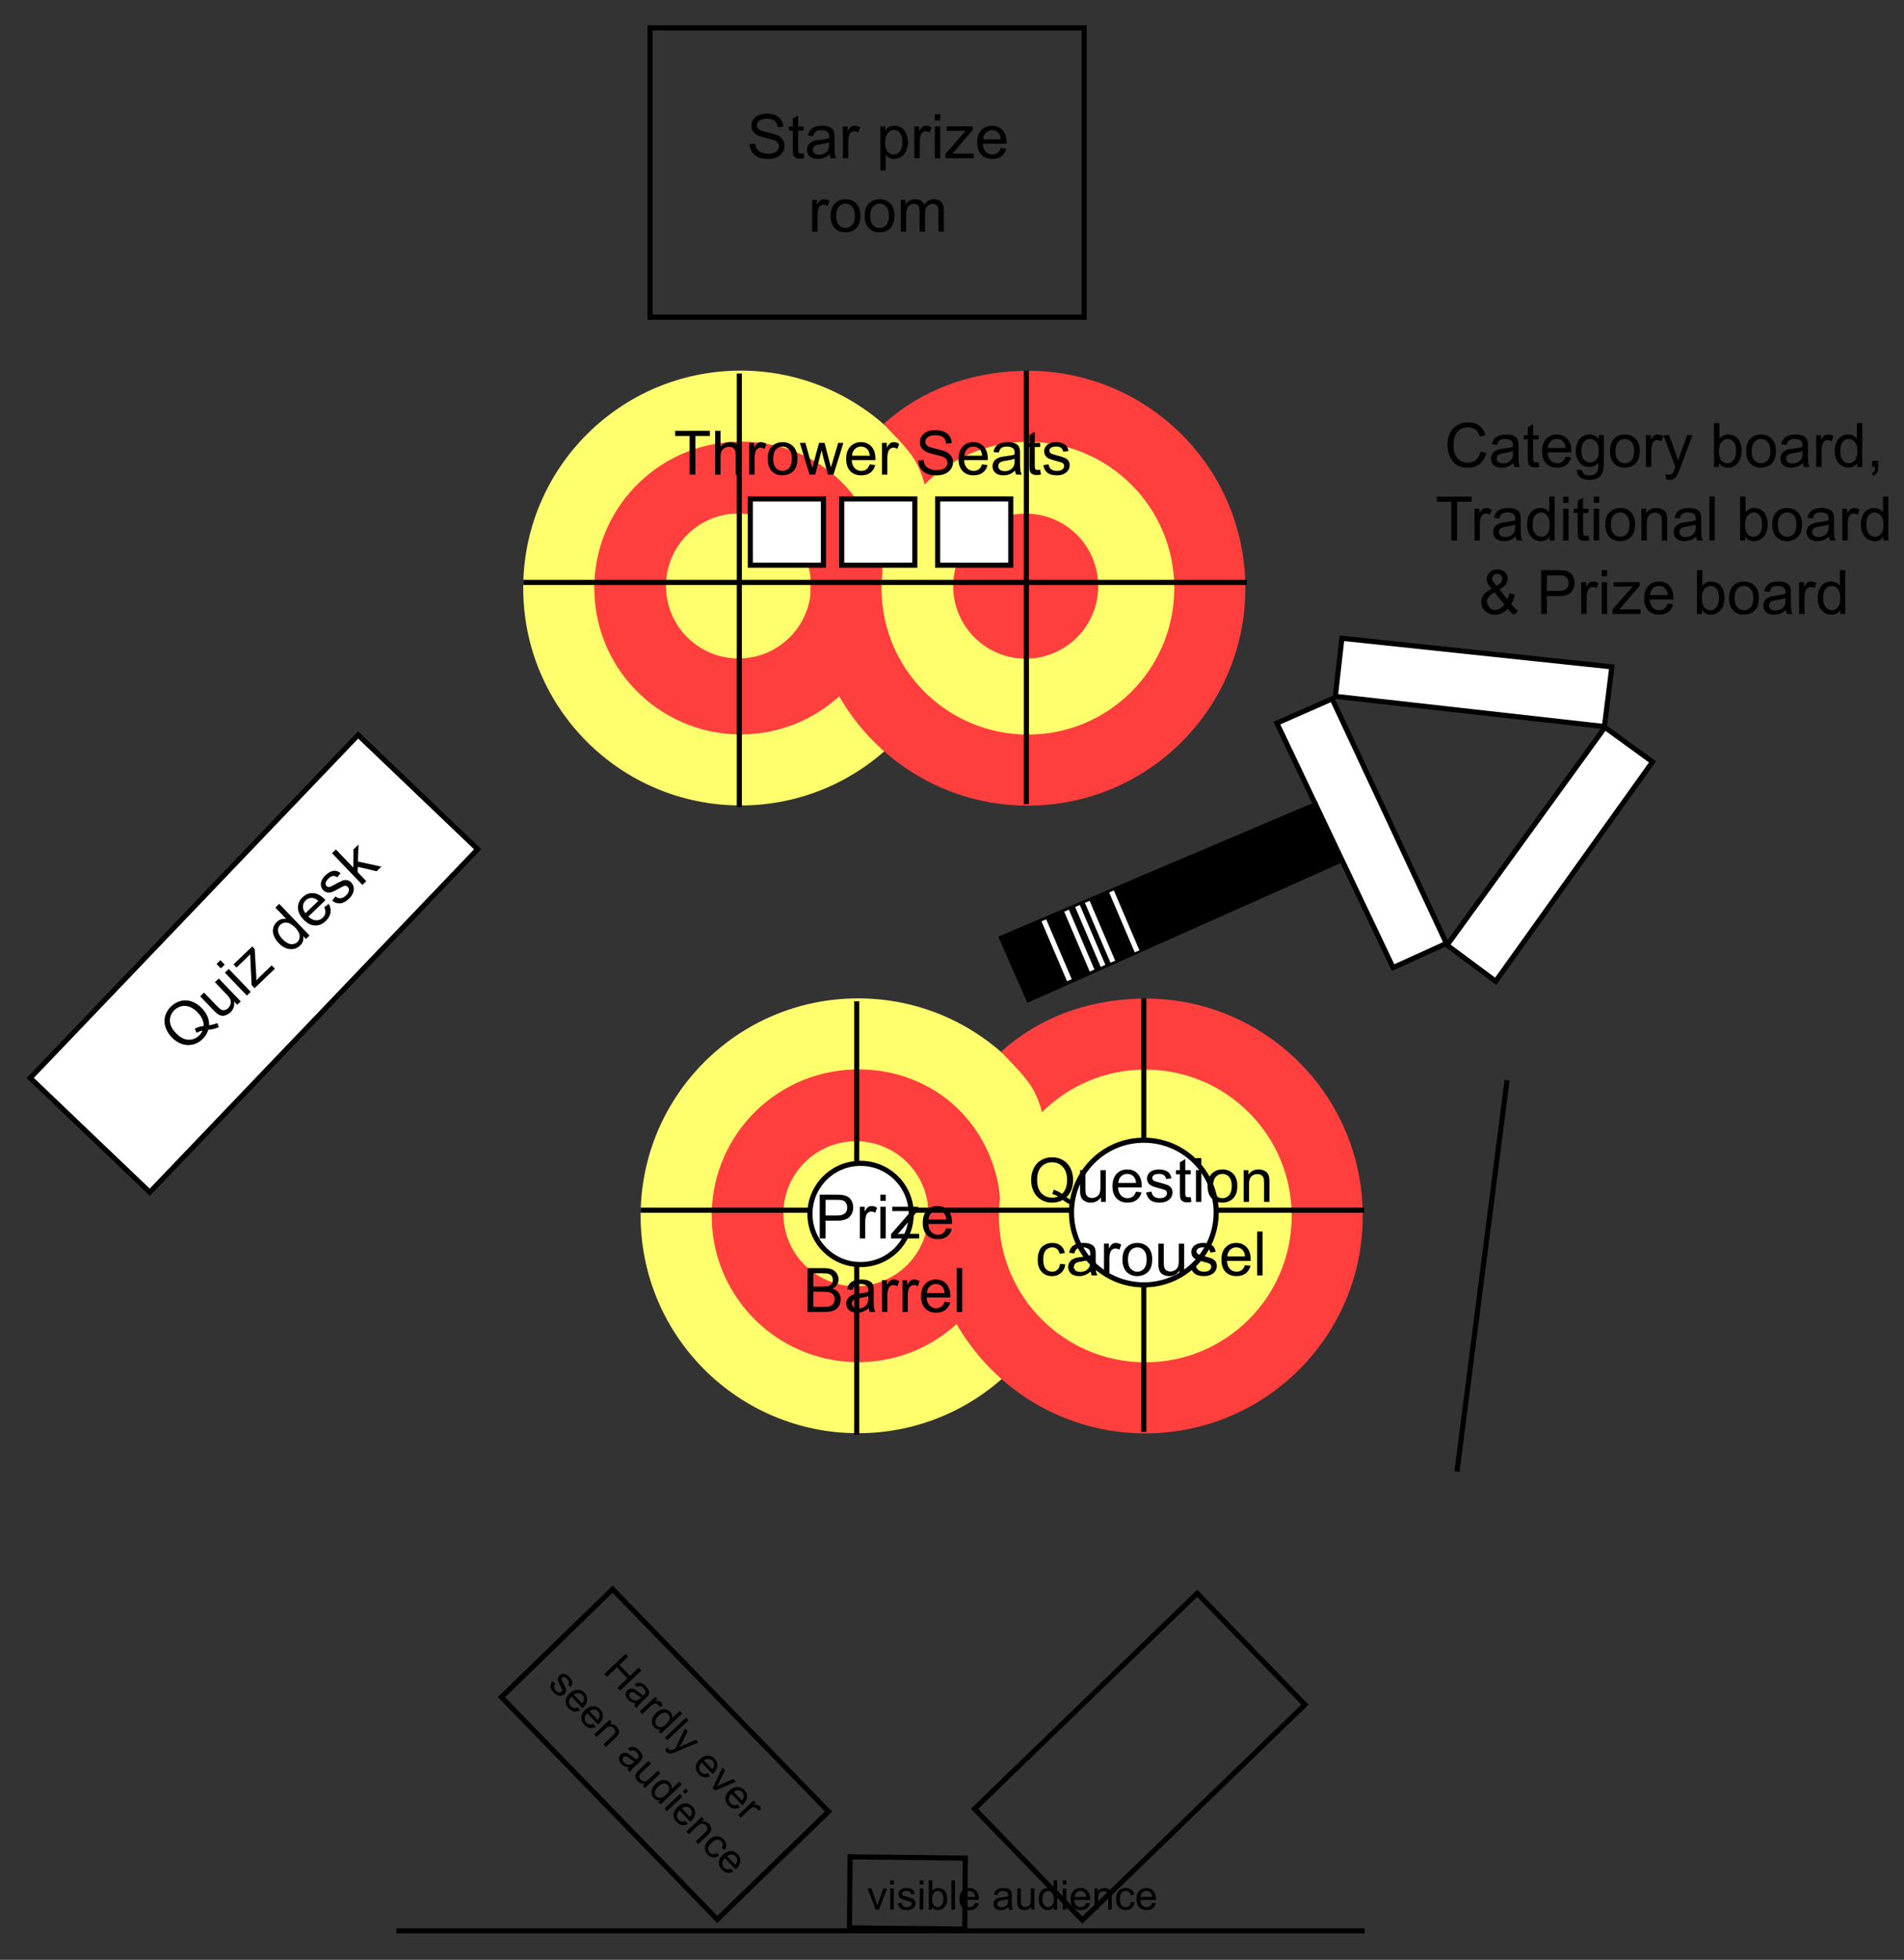 <?xml version="1.0" encoding="utf-8"?>
<!-- Generator: Adobe Illustrator 15.1.0, SVG Export Plug-In . SVG Version: 6.00 Build 0)  -->
<!DOCTYPE svg PUBLIC "-//W3C//DTD SVG 1.1//EN" "http://www.w3.org/Graphics/SVG/1.1/DTD/svg11.dtd">
<svg version="1.1" id="Layer_1" xmlns="http://www.w3.org/2000/svg" xmlns:xlink="http://www.w3.org/1999/xlink" x="0px" y="0px"
	 width="373px" height="384px" viewBox="0 0 373 384" enable-background="new 0 0 373 384" xml:space="preserve">
<rect x="0" y="0" width="373" height="384" fill="#333333" stroke="none"/>
<g>
	<g>
		<g>
			<circle fill="#FFFF6E" cx="168.103" cy="238.22" r="42.6"/>
			<path fill="#FF3E3E" d="M196.376,241.021c0.058,1.979,0.307,0.282-0.021,2.159c-2.294,13.141-13.566,23.303-27.418,23.706
				c-15.831,0.461-29.04-12-29.5-27.831c-0.461-15.832,12.001-29.039,27.832-29.5c14.202-0.414,25.603,8.927,28.271,22.417
				C195.847,233.519,196.328,239.393,196.376,241.021z"/>
			<circle fill="#FFFF6E" cx="167.673" cy="237.814" r="14.206"/>
		</g>
		<g>
			<path fill="#FF3E3E" d="M266.951,237.015c0.685,23.516-17.824,43.136-41.342,43.82c-23.518,0.684-43.137-17.825-43.82-41.342
				c-0.234-8.063,1.786-15.667,5.49-22.208c1.004-1.771,8.4,20.256,8.4,20.256l8.785-18.067c0,0-0.557-3.911-2.712-7.024
				c-2.241-3.236-5.869-6.182-5.481-6.525c7.22-6.425,16.442-9.948,26.859-10.251C246.646,194.988,266.268,213.497,266.951,237.015z
				"/>
			<circle fill="#FFFF6E" cx="224.369" cy="238.253" r="28.678"/>
			<circle fill="#FF3E3E" cx="223.94" cy="237.848" r="14.206"/>
		</g>
	</g>
	<line fill="none" stroke="#000000" stroke-miterlimit="10" x1="167.837" y1="196.194" x2="167.837" y2="281.114"/>
	<line fill="none" stroke="#000000" stroke-miterlimit="10" x1="224.079" y1="195.637" x2="224.079" y2="280.558"/>
	<line fill="none" stroke="#000000" stroke-miterlimit="10" x1="125.516" y1="237.123" x2="267.235" y2="237.123"/>
</g>
<g>
	<g>
		<g>
			<circle fill="#FFFF6E" cx="145.103" cy="115.22" r="42.6"/>
			<path fill="#FF3E3E" d="M173.376,118.021c0.058,1.979,0.307,0.282-0.021,2.159c-2.294,13.141-13.566,23.303-27.418,23.706
				c-15.831,0.461-29.04-11.999-29.5-27.831c-0.461-15.833,12.001-29.04,27.832-29.501c14.203-0.413,25.603,8.928,28.271,22.418
				C172.847,110.519,173.328,116.393,173.376,118.021z"/>
			<circle fill="#FFFF6E" cx="144.673" cy="114.815" r="14.206"/>
		</g>
		<g>
			<path fill="#FF3E3E" d="M243.951,114.014c0.685,23.517-17.824,43.136-41.342,43.821s-43.136-17.825-43.821-41.342
				c-0.234-8.062,1.787-15.666,5.491-22.207c1.004-1.771,8.4,20.255,8.4,20.255l8.785-18.067c0,0-0.557-3.911-2.712-7.023
				c-2.241-3.237-5.869-6.182-5.481-6.526c7.22-6.426,16.442-9.949,26.859-10.252C223.646,71.988,243.268,90.497,243.951,114.014z"
				/>
			<circle fill="#FFFF6E" cx="201.369" cy="115.253" r="28.678"/>
			<circle fill="#FF3E3E" cx="200.94" cy="114.848" r="14.206"/>
		</g>
	</g>
	<line fill="none" stroke="#000000" stroke-miterlimit="10" x1="144.837" y1="73.194" x2="144.837" y2="158.114"/>
	<line fill="none" stroke="#000000" stroke-miterlimit="10" x1="201.079" y1="72.637" x2="201.079" y2="157.558"/>
	<line fill="none" stroke="#000000" stroke-miterlimit="10" x1="102.516" y1="114.123" x2="244.235" y2="114.123"/>
</g>
<rect x="127.354" y="5.456" fill="none" stroke="#000000" stroke-miterlimit="10" width="85.039" height="56.693"/>
<g>
	<path d="M290.029,88.488l1.137,0.287c-0.238,0.934-0.667,1.646-1.286,2.136s-1.376,0.735-2.271,0.735
		c-0.926,0-1.679-0.188-2.259-0.565s-1.021-0.923-1.324-1.638s-0.454-1.482-0.454-2.303c0-0.895,0.171-1.675,0.513-2.341
		s0.828-1.172,1.459-1.518s1.325-0.519,2.083-0.519c0.859,0,1.582,0.219,2.168,0.656s0.994,1.053,1.225,1.846l-1.119,0.264
		c-0.199-0.625-0.488-1.08-0.867-1.365s-0.855-0.428-1.43-0.428c-0.66,0-1.212,0.158-1.655,0.475s-0.755,0.741-0.935,1.274
		s-0.27,1.083-0.27,1.649c0,0.73,0.106,1.368,0.319,1.913s0.544,0.952,0.993,1.222s0.936,0.404,1.459,0.404
		c0.637,0,1.176-0.184,1.617-0.551S289.873,89.211,290.029,88.488z"/>
	<path d="M296.492,90.732c-0.391,0.332-0.767,0.566-1.128,0.703s-0.749,0.205-1.163,0.205c-0.684,0-1.209-0.167-1.576-0.501
		s-0.551-0.761-0.551-1.28c0-0.305,0.069-0.583,0.208-0.835s0.32-0.454,0.545-0.606s0.478-0.268,0.759-0.346
		c0.207-0.055,0.52-0.107,0.938-0.158c0.852-0.102,1.479-0.223,1.881-0.363c0.004-0.145,0.006-0.236,0.006-0.275
		c0-0.43-0.1-0.732-0.299-0.908c-0.27-0.238-0.67-0.357-1.201-0.357c-0.496,0-0.862,0.087-1.099,0.261s-0.411,0.481-0.524,0.923
		l-1.031-0.141c0.094-0.441,0.248-0.798,0.463-1.069s0.525-0.48,0.932-0.627s0.877-0.22,1.412-0.22c0.531,0,0.963,0.063,1.295,0.188
		s0.576,0.282,0.732,0.472s0.266,0.429,0.328,0.718c0.035,0.18,0.053,0.504,0.053,0.973v1.406c0,0.98,0.022,1.601,0.067,1.86
		s0.134,0.509,0.267,0.747h-1.102C296.594,91.281,296.523,91.025,296.492,90.732z M296.404,88.377
		c-0.383,0.156-0.957,0.289-1.723,0.398c-0.434,0.063-0.74,0.133-0.92,0.211s-0.318,0.192-0.416,0.343s-0.146,0.317-0.146,0.501
		c0,0.281,0.106,0.516,0.319,0.703s0.524,0.281,0.935,0.281c0.406,0,0.768-0.089,1.084-0.267s0.549-0.421,0.697-0.729
		c0.113-0.238,0.17-0.59,0.17-1.055V88.377z"/>
	<path d="M301.408,90.557l0.152,0.932c-0.297,0.063-0.563,0.094-0.797,0.094c-0.383,0-0.68-0.061-0.891-0.182
		s-0.359-0.28-0.445-0.478s-0.129-0.612-0.129-1.245v-3.58h-0.773v-0.82h0.773v-1.541l1.049-0.633v2.174h1.061v0.82h-1.061v3.639
		c0,0.301,0.019,0.494,0.056,0.58s0.098,0.154,0.182,0.205s0.204,0.076,0.36,0.076C301.063,90.598,301.217,90.584,301.408,90.557z"
		/>
	<path d="M306.699,89.496l1.09,0.135c-0.172,0.637-0.49,1.131-0.955,1.482s-1.059,0.527-1.781,0.527c-0.91,0-1.632-0.28-2.165-0.841
		s-0.8-1.347-0.8-2.358c0-1.047,0.27-1.859,0.809-2.438s1.238-0.867,2.098-0.867c0.832,0,1.512,0.283,2.039,0.85
		s0.791,1.363,0.791,2.391c0,0.063-0.002,0.156-0.006,0.281h-4.641c0.039,0.684,0.232,1.207,0.58,1.57s0.781,0.545,1.301,0.545
		c0.387,0,0.717-0.102,0.99-0.305S306.539,89.941,306.699,89.496z M303.236,87.791h3.475c-0.047-0.523-0.18-0.916-0.398-1.178
		c-0.336-0.406-0.771-0.609-1.307-0.609c-0.484,0-0.892,0.162-1.222,0.486S303.271,87.248,303.236,87.791z"/>
	<path d="M308.92,92.016l1.025,0.152c0.043,0.316,0.162,0.547,0.357,0.691c0.262,0.195,0.619,0.293,1.072,0.293
		c0.488,0,0.865-0.098,1.131-0.293s0.445-0.469,0.539-0.82c0.055-0.215,0.08-0.666,0.076-1.354
		c-0.461,0.543-1.035,0.814-1.723,0.814c-0.855,0-1.518-0.309-1.986-0.926s-0.703-1.357-0.703-2.221
		c0-0.594,0.107-1.142,0.322-1.644s0.526-0.89,0.935-1.163s0.888-0.41,1.438-0.41c0.734,0,1.34,0.297,1.816,0.891v-0.75h0.973v5.379
		c0,0.969-0.099,1.655-0.296,2.06s-0.51,0.724-0.938,0.958s-0.954,0.352-1.579,0.352c-0.742,0-1.342-0.167-1.799-0.501
		S308.904,92.688,308.92,92.016z M309.793,88.277c0,0.816,0.162,1.412,0.486,1.787s0.73,0.563,1.219,0.563
		c0.484,0,0.891-0.187,1.219-0.56s0.492-0.958,0.492-1.755c0-0.762-0.169-1.336-0.507-1.723s-0.745-0.58-1.222-0.58
		c-0.469,0-0.867,0.19-1.195,0.571S309.793,87.527,309.793,88.277z"/>
	<path d="M315.395,88.389c0-1.152,0.32-2.006,0.961-2.561c0.535-0.461,1.188-0.691,1.957-0.691c0.855,0,1.555,0.28,2.098,0.841
		s0.814,1.335,0.814,2.323c0,0.801-0.12,1.431-0.36,1.89s-0.59,0.815-1.049,1.069s-0.96,0.381-1.503,0.381
		c-0.871,0-1.575-0.279-2.112-0.838S315.395,89.439,315.395,88.389z M316.479,88.389c0,0.797,0.174,1.394,0.521,1.79
		s0.785,0.595,1.313,0.595c0.523,0,0.959-0.199,1.307-0.598s0.521-1.006,0.521-1.822c0-0.77-0.175-1.353-0.524-1.749
		s-0.784-0.595-1.304-0.595c-0.527,0-0.965,0.197-1.313,0.592S316.479,87.592,316.479,88.389z"/>
	<path d="M322.449,91.5v-6.223h0.949v0.943c0.242-0.441,0.466-0.732,0.671-0.873s0.431-0.211,0.677-0.211
		c0.355,0,0.717,0.113,1.084,0.34l-0.363,0.979c-0.258-0.152-0.516-0.229-0.773-0.229c-0.23,0-0.438,0.069-0.621,0.208
		s-0.314,0.331-0.393,0.577c-0.117,0.375-0.176,0.785-0.176,1.23V91.5H322.449z"/>
	<path d="M326.41,93.896l-0.117-0.99c0.23,0.063,0.432,0.094,0.604,0.094c0.234,0,0.422-0.039,0.563-0.117s0.256-0.188,0.346-0.328
		c0.066-0.105,0.174-0.367,0.322-0.785c0.02-0.059,0.051-0.145,0.094-0.258l-2.361-6.234h1.137l1.295,3.604
		c0.168,0.457,0.318,0.938,0.451,1.441c0.121-0.484,0.266-0.957,0.434-1.418l1.33-3.627h1.055l-2.367,6.328
		c-0.254,0.684-0.451,1.154-0.592,1.412c-0.188,0.348-0.402,0.603-0.645,0.765s-0.531,0.243-0.867,0.243
		C326.887,94.025,326.66,93.982,326.41,93.896z"/>
	<path d="M336.764,91.5h-0.979v-8.59h1.055v3.064c0.445-0.559,1.014-0.838,1.705-0.838c0.383,0,0.745,0.077,1.087,0.231
		s0.623,0.371,0.844,0.65s0.394,0.616,0.519,1.011s0.188,0.816,0.188,1.266c0,1.066-0.264,1.891-0.791,2.473
		s-1.16,0.873-1.898,0.873c-0.734,0-1.311-0.307-1.729-0.92V91.5z M336.752,88.342c0,0.746,0.102,1.285,0.305,1.617
		c0.332,0.543,0.781,0.814,1.348,0.814c0.461,0,0.859-0.2,1.195-0.601s0.504-0.997,0.504-1.79c0-0.813-0.161-1.412-0.483-1.799
		s-0.712-0.58-1.169-0.58c-0.461,0-0.859,0.2-1.195,0.601S336.752,87.584,336.752,88.342z"/>
	<path d="M342.072,88.389c0-1.152,0.32-2.006,0.961-2.561c0.535-0.461,1.188-0.691,1.957-0.691c0.855,0,1.555,0.28,2.098,0.841
		s0.814,1.335,0.814,2.323c0,0.801-0.12,1.431-0.36,1.89s-0.59,0.815-1.049,1.069s-0.96,0.381-1.503,0.381
		c-0.871,0-1.575-0.279-2.112-0.838S342.072,89.439,342.072,88.389z M343.156,88.389c0,0.797,0.174,1.394,0.521,1.79
		s0.785,0.595,1.313,0.595c0.523,0,0.959-0.199,1.307-0.598s0.521-1.006,0.521-1.822c0-0.77-0.175-1.353-0.524-1.749
		s-0.784-0.595-1.304-0.595c-0.527,0-0.965,0.197-1.313,0.592S343.156,87.592,343.156,88.389z"/>
	<path d="M353.199,90.732c-0.391,0.332-0.767,0.566-1.128,0.703s-0.749,0.205-1.163,0.205c-0.684,0-1.209-0.167-1.576-0.501
		s-0.551-0.761-0.551-1.28c0-0.305,0.069-0.583,0.208-0.835s0.32-0.454,0.545-0.606s0.478-0.268,0.759-0.346
		c0.207-0.055,0.52-0.107,0.938-0.158c0.852-0.102,1.479-0.223,1.881-0.363c0.004-0.145,0.006-0.236,0.006-0.275
		c0-0.43-0.1-0.732-0.299-0.908c-0.27-0.238-0.67-0.357-1.201-0.357c-0.496,0-0.862,0.087-1.099,0.261s-0.411,0.481-0.524,0.923
		l-1.031-0.141c0.094-0.441,0.248-0.798,0.463-1.069s0.525-0.48,0.932-0.627s0.877-0.22,1.412-0.22c0.531,0,0.963,0.063,1.295,0.188
		s0.576,0.282,0.732,0.472s0.266,0.429,0.328,0.718c0.035,0.18,0.053,0.504,0.053,0.973v1.406c0,0.98,0.022,1.601,0.067,1.86
		s0.134,0.509,0.267,0.747h-1.102C353.301,91.281,353.23,91.025,353.199,90.732z M353.111,88.377
		c-0.383,0.156-0.957,0.289-1.723,0.398c-0.434,0.063-0.74,0.133-0.92,0.211s-0.318,0.192-0.416,0.343s-0.146,0.317-0.146,0.501
		c0,0.281,0.106,0.516,0.319,0.703s0.524,0.281,0.935,0.281c0.406,0,0.768-0.089,1.084-0.267s0.549-0.421,0.697-0.729
		c0.113-0.238,0.17-0.59,0.17-1.055V88.377z"/>
	<path d="M355.801,91.5v-6.223h0.949v0.943c0.242-0.441,0.466-0.732,0.671-0.873s0.431-0.211,0.677-0.211
		c0.355,0,0.717,0.113,1.084,0.34l-0.363,0.979c-0.258-0.152-0.516-0.229-0.773-0.229c-0.23,0-0.438,0.069-0.621,0.208
		s-0.314,0.331-0.393,0.577c-0.117,0.375-0.176,0.785-0.176,1.23V91.5H355.801z"/>
	<path d="M363.846,91.5v-0.785c-0.395,0.617-0.975,0.926-1.74,0.926c-0.496,0-0.952-0.137-1.368-0.41s-0.738-0.655-0.967-1.146
		s-0.343-1.054-0.343-1.69c0-0.621,0.104-1.185,0.311-1.69s0.518-0.894,0.932-1.163s0.877-0.404,1.389-0.404
		c0.375,0,0.709,0.079,1.002,0.237s0.531,0.364,0.715,0.618V82.91h1.049v8.59H363.846z M360.512,88.395
		c0,0.797,0.168,1.393,0.504,1.787s0.732,0.592,1.189,0.592c0.461,0,0.853-0.188,1.175-0.565s0.483-0.952,0.483-1.726
		c0-0.852-0.164-1.477-0.492-1.875s-0.732-0.598-1.213-0.598c-0.469,0-0.86,0.191-1.175,0.574S360.512,87.57,360.512,88.395z"/>
	<path d="M366.758,91.5v-1.201h1.201V91.5c0,0.441-0.078,0.798-0.234,1.069s-0.404,0.481-0.744,0.63l-0.293-0.451
		c0.223-0.098,0.387-0.241,0.492-0.431s0.164-0.462,0.176-0.817H366.758z"/>
	<path d="M284.308,105.9v-7.576h-2.83V97.31h6.809v1.014h-2.842v7.576H284.308z"/>
	<path d="M288.86,105.9v-6.223h0.949v0.943c0.242-0.441,0.466-0.732,0.671-0.873s0.431-0.211,0.677-0.211
		c0.355,0,0.717,0.113,1.084,0.34l-0.363,0.979c-0.258-0.152-0.516-0.229-0.773-0.229c-0.23,0-0.438,0.069-0.621,0.208
		s-0.314,0.331-0.393,0.577c-0.117,0.375-0.176,0.785-0.176,1.23v3.258H288.86z"/>
	<path d="M296.929,105.132c-0.391,0.332-0.767,0.566-1.128,0.703s-0.749,0.205-1.163,0.205c-0.684,0-1.209-0.167-1.576-0.501
		s-0.551-0.761-0.551-1.28c0-0.305,0.069-0.583,0.208-0.835s0.32-0.454,0.545-0.606s0.478-0.268,0.759-0.346
		c0.207-0.055,0.52-0.107,0.938-0.158c0.852-0.102,1.479-0.223,1.881-0.363c0.004-0.145,0.006-0.236,0.006-0.275
		c0-0.43-0.1-0.732-0.299-0.908c-0.27-0.238-0.67-0.357-1.201-0.357c-0.496,0-0.862,0.087-1.099,0.261s-0.411,0.481-0.524,0.923
		l-1.031-0.141c0.094-0.441,0.248-0.798,0.463-1.069s0.525-0.48,0.932-0.627s0.877-0.22,1.412-0.22c0.531,0,0.963,0.063,1.295,0.188
		s0.576,0.282,0.732,0.472s0.266,0.429,0.328,0.718c0.035,0.18,0.053,0.504,0.053,0.973v1.406c0,0.98,0.022,1.601,0.067,1.86
		s0.134,0.509,0.267,0.747h-1.102C297.03,105.681,296.96,105.425,296.929,105.132z M296.841,102.777
		c-0.383,0.156-0.957,0.289-1.723,0.398c-0.434,0.063-0.74,0.133-0.92,0.211s-0.318,0.192-0.416,0.343s-0.146,0.317-0.146,0.501
		c0,0.281,0.106,0.516,0.319,0.703s0.524,0.281,0.935,0.281c0.406,0,0.768-0.089,1.084-0.267s0.549-0.421,0.697-0.729
		c0.113-0.238,0.17-0.59,0.17-1.055V102.777z"/>
	<path d="M303.579,105.9v-0.785c-0.395,0.617-0.975,0.926-1.74,0.926c-0.496,0-0.952-0.137-1.368-0.41s-0.738-0.655-0.967-1.146
		s-0.343-1.054-0.343-1.69c0-0.621,0.104-1.185,0.311-1.69s0.518-0.894,0.932-1.163s0.877-0.404,1.389-0.404
		c0.375,0,0.709,0.079,1.002,0.237s0.531,0.364,0.715,0.618V97.31h1.049v8.59H303.579z M300.245,102.794
		c0,0.797,0.168,1.393,0.504,1.787s0.732,0.592,1.189,0.592c0.461,0,0.853-0.188,1.175-0.565s0.483-0.952,0.483-1.726
		c0-0.852-0.164-1.477-0.492-1.875s-0.732-0.598-1.213-0.598c-0.469,0-0.86,0.191-1.175,0.574S300.245,101.97,300.245,102.794z"/>
	<path d="M306.222,98.523V97.31h1.055v1.213H306.222z M306.222,105.9v-6.223h1.055v6.223H306.222z"/>
	<path d="M311.185,104.957l0.152,0.932c-0.297,0.063-0.563,0.094-0.797,0.094c-0.383,0-0.68-0.061-0.891-0.182
		s-0.359-0.28-0.445-0.478s-0.129-0.612-0.129-1.245v-3.58h-0.773v-0.82h0.773v-1.541l1.049-0.633v2.174h1.061v0.82h-1.061v3.639
		c0,0.301,0.019,0.494,0.056,0.58s0.098,0.154,0.182,0.205s0.204,0.076,0.36,0.076C310.839,104.998,310.993,104.984,311.185,104.957
		z"/>
	<path d="M312.222,98.523V97.31h1.055v1.213H312.222z M312.222,105.9v-6.223h1.055v6.223H312.222z"/>
	<path d="M314.489,102.789c0-1.152,0.32-2.006,0.961-2.561c0.535-0.461,1.188-0.691,1.957-0.691c0.855,0,1.555,0.28,2.098,0.841
		s0.814,1.335,0.814,2.323c0,0.801-0.12,1.431-0.36,1.89s-0.59,0.815-1.049,1.069s-0.96,0.381-1.503,0.381
		c-0.871,0-1.575-0.279-2.112-0.838S314.489,103.839,314.489,102.789z M315.573,102.789c0,0.797,0.174,1.394,0.521,1.79
		s0.785,0.595,1.313,0.595c0.523,0,0.959-0.199,1.307-0.598s0.521-1.006,0.521-1.822c0-0.77-0.175-1.353-0.524-1.749
		s-0.784-0.595-1.304-0.595c-0.527,0-0.965,0.197-1.313,0.592S315.573,101.992,315.573,102.789z"/>
	<path d="M321.556,105.9v-6.223h0.949v0.885c0.457-0.684,1.117-1.025,1.98-1.025c0.375,0,0.72,0.067,1.034,0.202
		s0.55,0.312,0.706,0.53s0.266,0.479,0.328,0.779c0.039,0.195,0.059,0.537,0.059,1.025v3.826h-1.055v-3.785
		c0-0.43-0.041-0.751-0.123-0.964s-0.228-0.383-0.437-0.51s-0.454-0.19-0.735-0.19c-0.449,0-0.837,0.143-1.163,0.428
		s-0.489,0.826-0.489,1.623v3.398H321.556z"/>
	<path d="M332.29,105.132c-0.391,0.332-0.767,0.566-1.128,0.703s-0.749,0.205-1.163,0.205c-0.684,0-1.209-0.167-1.576-0.501
		s-0.551-0.761-0.551-1.28c0-0.305,0.069-0.583,0.208-0.835s0.32-0.454,0.545-0.606s0.478-0.268,0.759-0.346
		c0.207-0.055,0.52-0.107,0.938-0.158c0.852-0.102,1.479-0.223,1.881-0.363c0.004-0.145,0.006-0.236,0.006-0.275
		c0-0.43-0.1-0.732-0.299-0.908c-0.27-0.238-0.67-0.357-1.201-0.357c-0.496,0-0.862,0.087-1.099,0.261s-0.411,0.481-0.524,0.923
		l-1.031-0.141c0.094-0.441,0.248-0.798,0.463-1.069s0.525-0.48,0.932-0.627s0.877-0.22,1.412-0.22c0.531,0,0.963,0.063,1.295,0.188
		s0.576,0.282,0.732,0.472s0.266,0.429,0.328,0.718c0.035,0.18,0.053,0.504,0.053,0.973v1.406c0,0.98,0.022,1.601,0.067,1.86
		s0.134,0.509,0.267,0.747h-1.102C332.392,105.681,332.321,105.425,332.29,105.132z M332.202,102.777
		c-0.383,0.156-0.957,0.289-1.723,0.398c-0.434,0.063-0.74,0.133-0.92,0.211s-0.318,0.192-0.416,0.343s-0.146,0.317-0.146,0.501
		c0,0.281,0.106,0.516,0.319,0.703s0.524,0.281,0.935,0.281c0.406,0,0.768-0.089,1.084-0.267s0.549-0.421,0.697-0.729
		c0.113-0.238,0.17-0.59,0.17-1.055V102.777z"/>
	<path d="M334.88,105.9v-8.59h1.055v8.59H334.88z"/>
	<path d="M341.876,105.9h-0.979v-8.59h1.055v3.064c0.445-0.559,1.014-0.838,1.705-0.838c0.383,0,0.745,0.077,1.087,0.231
		s0.623,0.371,0.844,0.65s0.394,0.616,0.519,1.011s0.188,0.816,0.188,1.266c0,1.066-0.264,1.891-0.791,2.473
		s-1.16,0.873-1.898,0.873c-0.734,0-1.311-0.307-1.729-0.92V105.9z M341.864,102.742c0,0.746,0.102,1.285,0.305,1.617
		c0.332,0.543,0.781,0.814,1.348,0.814c0.461,0,0.859-0.2,1.195-0.601s0.504-0.997,0.504-1.79c0-0.813-0.161-1.412-0.483-1.799
		s-0.712-0.58-1.169-0.58c-0.461,0-0.859,0.2-1.195,0.601S341.864,101.984,341.864,102.742z"/>
	<path d="M347.185,102.789c0-1.152,0.32-2.006,0.961-2.561c0.535-0.461,1.188-0.691,1.957-0.691c0.855,0,1.555,0.28,2.098,0.841
		s0.814,1.335,0.814,2.323c0,0.801-0.12,1.431-0.36,1.89s-0.59,0.815-1.049,1.069s-0.96,0.381-1.503,0.381
		c-0.871,0-1.575-0.279-2.112-0.838S347.185,103.839,347.185,102.789z M348.269,102.789c0,0.797,0.174,1.394,0.521,1.79
		s0.785,0.595,1.313,0.595c0.523,0,0.959-0.199,1.307-0.598s0.521-1.006,0.521-1.822c0-0.77-0.175-1.353-0.524-1.749
		s-0.784-0.595-1.304-0.595c-0.527,0-0.965,0.197-1.313,0.592S348.269,101.992,348.269,102.789z"/>
	<path d="M358.312,105.132c-0.391,0.332-0.767,0.566-1.128,0.703s-0.749,0.205-1.163,0.205c-0.684,0-1.209-0.167-1.576-0.501
		s-0.551-0.761-0.551-1.28c0-0.305,0.069-0.583,0.208-0.835s0.32-0.454,0.545-0.606s0.478-0.268,0.759-0.346
		c0.207-0.055,0.52-0.107,0.938-0.158c0.852-0.102,1.479-0.223,1.881-0.363c0.004-0.145,0.006-0.236,0.006-0.275
		c0-0.43-0.1-0.732-0.299-0.908c-0.27-0.238-0.67-0.357-1.201-0.357c-0.496,0-0.862,0.087-1.099,0.261s-0.411,0.481-0.524,0.923
		l-1.031-0.141c0.094-0.441,0.248-0.798,0.463-1.069s0.525-0.48,0.932-0.627s0.877-0.22,1.412-0.22c0.531,0,0.963,0.063,1.295,0.188
		s0.576,0.282,0.732,0.472s0.266,0.429,0.328,0.718c0.035,0.18,0.053,0.504,0.053,0.973v1.406c0,0.98,0.022,1.601,0.067,1.86
		s0.134,0.509,0.267,0.747h-1.102C358.413,105.681,358.343,105.425,358.312,105.132z M358.224,102.777
		c-0.383,0.156-0.957,0.289-1.723,0.398c-0.434,0.063-0.74,0.133-0.92,0.211s-0.318,0.192-0.416,0.343s-0.146,0.317-0.146,0.501
		c0,0.281,0.106,0.516,0.319,0.703s0.524,0.281,0.935,0.281c0.406,0,0.768-0.089,1.084-0.267s0.549-0.421,0.697-0.729
		c0.113-0.238,0.17-0.59,0.17-1.055V102.777z"/>
	<path d="M360.913,105.9v-6.223h0.949v0.943c0.242-0.441,0.466-0.732,0.671-0.873s0.431-0.211,0.677-0.211
		c0.355,0,0.717,0.113,1.084,0.34l-0.363,0.979c-0.258-0.152-0.516-0.229-0.773-0.229c-0.23,0-0.438,0.069-0.621,0.208
		s-0.314,0.331-0.393,0.577c-0.117,0.375-0.176,0.785-0.176,1.23v3.258H360.913z"/>
	<path d="M368.958,105.9v-0.785c-0.395,0.617-0.975,0.926-1.74,0.926c-0.496,0-0.952-0.137-1.368-0.41s-0.738-0.655-0.967-1.146
		s-0.343-1.054-0.343-1.69c0-0.621,0.104-1.185,0.311-1.69s0.518-0.894,0.932-1.163s0.877-0.404,1.389-0.404
		c0.375,0,0.709,0.079,1.002,0.237s0.531,0.364,0.715,0.618V97.31h1.049v8.59H368.958z M365.624,102.794
		c0,0.797,0.168,1.393,0.504,1.787s0.732,0.592,1.189,0.592c0.461,0,0.853-0.188,1.175-0.565s0.483-0.952,0.483-1.726
		c0-0.852-0.164-1.477-0.492-1.875s-0.732-0.598-1.213-0.598c-0.469,0-0.86,0.191-1.175,0.574S365.624,101.97,365.624,102.794z"/>
	<path d="M295.35,119.286c-0.348,0.387-0.727,0.677-1.137,0.87s-0.854,0.29-1.33,0.29c-0.879,0-1.576-0.297-2.092-0.891
		c-0.418-0.484-0.627-1.025-0.627-1.623c0-0.531,0.171-1.011,0.513-1.438s0.853-0.804,1.532-1.128
		c-0.387-0.445-0.645-0.807-0.773-1.084s-0.193-0.545-0.193-0.803c0-0.516,0.202-0.964,0.606-1.345s0.913-0.571,1.526-0.571
		c0.586,0,1.065,0.18,1.438,0.539s0.56,0.791,0.56,1.295c0,0.816-0.541,1.514-1.623,2.092l1.541,1.963
		c0.176-0.344,0.313-0.742,0.41-1.195l1.096,0.234c-0.188,0.75-0.441,1.367-0.762,1.852c0.395,0.523,0.842,0.963,1.342,1.318
		l-0.709,0.838C296.242,120.226,295.803,119.821,295.35,119.286z M294.688,118.454l-1.934-2.396c-0.57,0.34-0.955,0.655-1.154,0.946
		s-0.299,0.579-0.299,0.864c0,0.348,0.139,0.709,0.416,1.084s0.67,0.563,1.178,0.563c0.316,0,0.644-0.099,0.981-0.296
		S294.484,118.767,294.688,118.454z M293.205,114.81c0.457-0.27,0.753-0.506,0.888-0.709s0.202-0.428,0.202-0.674
		c0-0.293-0.093-0.532-0.278-0.718s-0.417-0.278-0.694-0.278c-0.285,0-0.522,0.092-0.712,0.275s-0.284,0.408-0.284,0.674
		c0,0.133,0.034,0.272,0.103,0.419s0.171,0.302,0.308,0.466L293.205,114.81z"/>
	<path d="M301.912,120.3v-8.59h3.24c0.57,0,1.006,0.027,1.307,0.082c0.422,0.07,0.775,0.204,1.061,0.401s0.515,0.474,0.688,0.829
		s0.261,0.746,0.261,1.172c0,0.73-0.232,1.349-0.697,1.854s-1.305,0.759-2.52,0.759h-2.203v3.492H301.912z M303.049,115.794h2.221
		c0.734,0,1.256-0.137,1.564-0.41s0.463-0.658,0.463-1.154c0-0.359-0.091-0.667-0.272-0.923s-0.421-0.425-0.718-0.507
		c-0.191-0.051-0.545-0.076-1.061-0.076h-2.197V115.794z"/>
	<path d="M309.77,120.3v-6.223h0.949v0.943c0.242-0.441,0.466-0.732,0.671-0.873s0.431-0.211,0.677-0.211
		c0.355,0,0.717,0.113,1.084,0.34l-0.363,0.979c-0.258-0.152-0.516-0.229-0.773-0.229c-0.23,0-0.438,0.069-0.621,0.208
		s-0.314,0.331-0.393,0.577c-0.117,0.375-0.176,0.785-0.176,1.23v3.258H309.77z"/>
	<path d="M313.783,112.923v-1.213h1.055v1.213H313.783z M313.783,120.3v-6.223h1.055v6.223H313.783z"/>
	<path d="M315.887,120.3v-0.855l3.961-4.547c-0.449,0.023-0.846,0.035-1.189,0.035h-2.537v-0.855h5.086v0.697l-3.369,3.949
		l-0.65,0.721c0.473-0.035,0.916-0.053,1.33-0.053h2.877v0.908H315.887z"/>
	<path d="M326.703,118.296l1.09,0.135c-0.172,0.637-0.49,1.131-0.955,1.482s-1.059,0.527-1.781,0.527
		c-0.91,0-1.632-0.28-2.165-0.841s-0.8-1.347-0.8-2.358c0-1.047,0.27-1.859,0.809-2.438s1.238-0.867,2.098-0.867
		c0.832,0,1.512,0.283,2.039,0.85s0.791,1.363,0.791,2.391c0,0.063-0.002,0.156-0.006,0.281h-4.641
		c0.039,0.684,0.232,1.207,0.58,1.57s0.781,0.545,1.301,0.545c0.387,0,0.717-0.102,0.99-0.305S326.543,118.741,326.703,118.296z
		 M323.24,116.591h3.475c-0.047-0.523-0.18-0.916-0.398-1.178c-0.336-0.406-0.771-0.609-1.307-0.609
		c-0.484,0-0.892,0.162-1.222,0.486S323.275,116.048,323.24,116.591z"/>
	<path d="M333.424,120.3h-0.979v-8.59h1.055v3.064c0.445-0.559,1.014-0.838,1.705-0.838c0.383,0,0.745,0.077,1.087,0.231
		s0.623,0.371,0.844,0.65s0.394,0.616,0.519,1.011s0.188,0.816,0.188,1.266c0,1.066-0.264,1.891-0.791,2.473
		s-1.16,0.873-1.898,0.873c-0.734,0-1.311-0.307-1.729-0.92V120.3z M333.412,117.142c0,0.746,0.102,1.285,0.305,1.617
		c0.332,0.543,0.781,0.814,1.348,0.814c0.461,0,0.859-0.2,1.195-0.601s0.504-0.997,0.504-1.79c0-0.813-0.161-1.412-0.483-1.799
		s-0.712-0.58-1.169-0.58c-0.461,0-0.859,0.2-1.195,0.601S333.412,116.384,333.412,117.142z"/>
	<path d="M338.732,117.188c0-1.152,0.32-2.006,0.961-2.561c0.535-0.461,1.188-0.691,1.957-0.691c0.855,0,1.555,0.28,2.098,0.841
		s0.814,1.335,0.814,2.323c0,0.801-0.12,1.431-0.36,1.89s-0.59,0.815-1.049,1.069s-0.96,0.381-1.503,0.381
		c-0.871,0-1.575-0.279-2.112-0.838S338.732,118.239,338.732,117.188z M339.816,117.188c0,0.797,0.174,1.394,0.521,1.79
		s0.785,0.595,1.313,0.595c0.523,0,0.959-0.199,1.307-0.598s0.521-1.006,0.521-1.822c0-0.77-0.175-1.353-0.524-1.749
		s-0.784-0.595-1.304-0.595c-0.527,0-0.965,0.197-1.313,0.592S339.816,116.392,339.816,117.188z"/>
	<path d="M349.859,119.532c-0.391,0.332-0.767,0.566-1.128,0.703s-0.749,0.205-1.163,0.205c-0.684,0-1.209-0.167-1.576-0.501
		s-0.551-0.761-0.551-1.28c0-0.305,0.069-0.583,0.208-0.835s0.32-0.454,0.545-0.606s0.478-0.268,0.759-0.346
		c0.207-0.055,0.52-0.107,0.938-0.158c0.852-0.102,1.479-0.223,1.881-0.363c0.004-0.145,0.006-0.236,0.006-0.275
		c0-0.43-0.1-0.732-0.299-0.908c-0.27-0.238-0.67-0.357-1.201-0.357c-0.496,0-0.862,0.087-1.099,0.261s-0.411,0.481-0.524,0.923
		l-1.031-0.141c0.094-0.441,0.248-0.798,0.463-1.069s0.525-0.48,0.932-0.627s0.877-0.22,1.412-0.22c0.531,0,0.963,0.063,1.295,0.188
		s0.576,0.282,0.732,0.472s0.266,0.429,0.328,0.718c0.035,0.18,0.053,0.504,0.053,0.973v1.406c0,0.98,0.022,1.601,0.067,1.86
		s0.134,0.509,0.267,0.747h-1.102C349.961,120.081,349.891,119.825,349.859,119.532z M349.771,117.177
		c-0.383,0.156-0.957,0.289-1.723,0.398c-0.434,0.063-0.74,0.133-0.92,0.211s-0.318,0.192-0.416,0.343s-0.146,0.317-0.146,0.501
		c0,0.281,0.106,0.516,0.319,0.703s0.524,0.281,0.935,0.281c0.406,0,0.768-0.089,1.084-0.267s0.549-0.421,0.697-0.729
		c0.113-0.238,0.17-0.59,0.17-1.055V117.177z"/>
	<path d="M352.461,120.3v-6.223h0.949v0.943c0.242-0.441,0.466-0.732,0.671-0.873s0.431-0.211,0.677-0.211
		c0.355,0,0.717,0.113,1.084,0.34l-0.363,0.979c-0.258-0.152-0.516-0.229-0.773-0.229c-0.23,0-0.438,0.069-0.621,0.208
		s-0.314,0.331-0.393,0.577c-0.117,0.375-0.176,0.785-0.176,1.23v3.258H352.461z"/>
	<path d="M360.506,120.3v-0.785c-0.395,0.617-0.975,0.926-1.74,0.926c-0.496,0-0.952-0.137-1.368-0.41s-0.738-0.655-0.967-1.146
		s-0.343-1.054-0.343-1.69c0-0.621,0.104-1.185,0.311-1.69s0.518-0.894,0.932-1.163s0.877-0.404,1.389-0.404
		c0.375,0,0.709,0.079,1.002,0.237s0.531,0.364,0.715,0.618v-3.082h1.049v8.59H360.506z M357.172,117.194
		c0,0.797,0.168,1.393,0.504,1.787s0.732,0.592,1.189,0.592c0.461,0,0.853-0.188,1.175-0.565s0.483-0.952,0.483-1.726
		c0-0.852-0.164-1.477-0.492-1.875s-0.732-0.598-1.213-0.598c-0.469,0-0.86,0.191-1.175,0.574S357.172,116.37,357.172,117.194z"/>
</g>
<g>
	<path d="M146.863,28.24l1.072-0.094c0.051,0.43,0.169,0.782,0.354,1.058s0.474,0.498,0.864,0.668s0.83,0.255,1.318,0.255
		c0.434,0,0.816-0.064,1.148-0.193s0.579-0.306,0.741-0.53s0.243-0.47,0.243-0.735c0-0.27-0.078-0.505-0.234-0.706
		s-0.414-0.37-0.773-0.507c-0.23-0.09-0.74-0.229-1.529-0.419s-1.342-0.368-1.658-0.536c-0.41-0.215-0.716-0.481-0.917-0.8
		s-0.302-0.675-0.302-1.069c0-0.434,0.123-0.839,0.369-1.216s0.605-0.663,1.078-0.858s0.998-0.293,1.576-0.293
		c0.637,0,1.198,0.103,1.685,0.308s0.86,0.507,1.122,0.905s0.402,0.85,0.422,1.354l-1.09,0.082c-0.059-0.543-0.257-0.953-0.595-1.23
		s-0.837-0.416-1.497-0.416c-0.688,0-1.188,0.126-1.503,0.378s-0.472,0.556-0.472,0.911c0,0.309,0.111,0.563,0.334,0.762
		c0.219,0.199,0.79,0.403,1.714,0.612s1.558,0.392,1.901,0.548c0.5,0.23,0.869,0.522,1.107,0.876s0.357,0.761,0.357,1.222
		c0,0.457-0.131,0.888-0.393,1.292s-0.638,0.719-1.128,0.943s-1.042,0.337-1.655,0.337c-0.777,0-1.429-0.113-1.954-0.34
		s-0.938-0.567-1.236-1.022S146.879,28.814,146.863,28.24z"/>
	<path d="M157.422,30.057l0.152,0.932c-0.297,0.063-0.563,0.094-0.797,0.094c-0.383,0-0.68-0.061-0.891-0.182
		s-0.359-0.28-0.445-0.478s-0.129-0.612-0.129-1.245v-3.58h-0.773v-0.82h0.773v-1.541l1.049-0.633v2.174h1.061v0.82h-1.061v3.639
		c0,0.301,0.019,0.494,0.056,0.58s0.098,0.154,0.182,0.205s0.204,0.076,0.36,0.076C157.076,30.098,157.23,30.084,157.422,30.057z"/>
	<path d="M162.514,30.232c-0.391,0.332-0.767,0.566-1.128,0.703s-0.749,0.205-1.163,0.205c-0.684,0-1.209-0.167-1.576-0.501
		s-0.551-0.761-0.551-1.28c0-0.305,0.069-0.583,0.208-0.835s0.32-0.454,0.545-0.606s0.478-0.268,0.759-0.346
		c0.207-0.055,0.52-0.107,0.938-0.158c0.852-0.102,1.479-0.223,1.881-0.363c0.004-0.145,0.006-0.236,0.006-0.275
		c0-0.43-0.1-0.732-0.299-0.908c-0.27-0.238-0.67-0.357-1.201-0.357c-0.496,0-0.862,0.087-1.099,0.261s-0.411,0.481-0.524,0.923
		l-1.031-0.141c0.094-0.441,0.248-0.798,0.463-1.069s0.525-0.48,0.932-0.627s0.877-0.22,1.412-0.22c0.531,0,0.963,0.063,1.295,0.188
		s0.576,0.282,0.732,0.472s0.266,0.429,0.328,0.718c0.035,0.18,0.053,0.504,0.053,0.973v1.406c0,0.98,0.022,1.601,0.067,1.86
		s0.134,0.509,0.267,0.747h-1.102C162.615,30.781,162.545,30.525,162.514,30.232z M162.426,27.877
		c-0.383,0.156-0.957,0.289-1.723,0.398c-0.434,0.063-0.74,0.133-0.92,0.211s-0.318,0.192-0.416,0.343s-0.146,0.317-0.146,0.501
		c0,0.281,0.106,0.516,0.319,0.703s0.524,0.281,0.935,0.281c0.406,0,0.768-0.089,1.084-0.267s0.549-0.421,0.697-0.729
		c0.113-0.238,0.17-0.59,0.17-1.055V27.877z"/>
	<path d="M165.115,31v-6.223h0.949v0.943c0.242-0.441,0.466-0.732,0.671-0.873s0.431-0.211,0.677-0.211
		c0.355,0,0.717,0.113,1.084,0.34l-0.363,0.979c-0.258-0.152-0.516-0.229-0.773-0.229c-0.23,0-0.438,0.069-0.621,0.208
		s-0.314,0.331-0.393,0.577c-0.117,0.375-0.176,0.785-0.176,1.23V31H165.115z"/>
	<path d="M172.457,33.385v-8.607h0.961v0.809c0.227-0.316,0.482-0.554,0.768-0.712s0.631-0.237,1.037-0.237
		c0.531,0,1,0.137,1.406,0.41s0.713,0.659,0.92,1.157s0.311,1.044,0.311,1.638c0,0.637-0.114,1.21-0.343,1.72
		s-0.561,0.9-0.996,1.172s-0.894,0.407-1.374,0.407c-0.352,0-0.667-0.074-0.946-0.223s-0.509-0.336-0.688-0.563v3.029H172.457z
		 M173.412,27.924c0,0.801,0.162,1.393,0.486,1.775s0.717,0.574,1.178,0.574c0.469,0,0.87-0.198,1.204-0.595
		s0.501-1.011,0.501-1.843c0-0.793-0.163-1.387-0.489-1.781s-0.716-0.592-1.169-0.592c-0.449,0-0.847,0.21-1.192,0.63
		S173.412,27.123,173.412,27.924z"/>
	<path d="M179.119,31v-6.223h0.949v0.943c0.242-0.441,0.466-0.732,0.671-0.873s0.431-0.211,0.677-0.211
		c0.355,0,0.717,0.113,1.084,0.34l-0.363,0.979c-0.258-0.152-0.516-0.229-0.773-0.229c-0.23,0-0.438,0.069-0.621,0.208
		s-0.314,0.331-0.393,0.577c-0.117,0.375-0.176,0.785-0.176,1.23V31H179.119z"/>
	<path d="M183.133,23.623V22.41h1.055v1.213H183.133z M183.133,31v-6.223h1.055V31H183.133z"/>
	<path d="M185.236,31v-0.855l3.961-4.547c-0.449,0.023-0.846,0.035-1.189,0.035h-2.537v-0.855h5.086v0.697l-3.369,3.949l-0.65,0.721
		c0.473-0.035,0.916-0.053,1.33-0.053h2.877V31H185.236z"/>
	<path d="M196.053,28.996l1.09,0.135c-0.172,0.637-0.49,1.131-0.955,1.482s-1.059,0.527-1.781,0.527c-0.91,0-1.632-0.28-2.165-0.841
		s-0.8-1.347-0.8-2.358c0-1.047,0.27-1.859,0.809-2.438s1.238-0.867,2.098-0.867c0.832,0,1.512,0.283,2.039,0.85
		s0.791,1.363,0.791,2.391c0,0.063-0.002,0.156-0.006,0.281h-4.641c0.039,0.684,0.232,1.207,0.58,1.57s0.781,0.545,1.301,0.545
		c0.387,0,0.717-0.102,0.99-0.305S195.893,29.441,196.053,28.996z M192.59,27.291h3.475c-0.047-0.523-0.18-0.916-0.398-1.178
		c-0.336-0.406-0.771-0.609-1.307-0.609c-0.484,0-0.892,0.162-1.222,0.486S192.625,26.748,192.59,27.291z"/>
	<path d="M159.109,45.4v-6.223h0.949v0.943c0.242-0.441,0.466-0.732,0.671-0.873s0.431-0.211,0.677-0.211
		c0.355,0,0.717,0.113,1.084,0.34l-0.363,0.979c-0.258-0.152-0.516-0.229-0.773-0.229c-0.23,0-0.438,0.069-0.621,0.208
		s-0.314,0.331-0.393,0.577c-0.117,0.375-0.176,0.785-0.176,1.23V45.4H159.109z"/>
	<path d="M162.725,42.289c0-1.152,0.32-2.006,0.961-2.561c0.535-0.461,1.188-0.691,1.957-0.691c0.855,0,1.555,0.28,2.098,0.841
		s0.814,1.335,0.814,2.323c0,0.801-0.12,1.431-0.36,1.89s-0.59,0.815-1.049,1.069s-0.96,0.381-1.503,0.381
		c-0.871,0-1.575-0.279-2.112-0.838S162.725,43.339,162.725,42.289z M163.809,42.289c0,0.797,0.174,1.394,0.521,1.79
		s0.785,0.595,1.313,0.595c0.523,0,0.959-0.199,1.307-0.598s0.521-1.006,0.521-1.822c0-0.77-0.175-1.353-0.524-1.749
		s-0.784-0.595-1.304-0.595c-0.527,0-0.965,0.197-1.313,0.592S163.809,41.492,163.809,42.289z"/>
	<path d="M169.398,42.289c0-1.152,0.32-2.006,0.961-2.561c0.535-0.461,1.188-0.691,1.957-0.691c0.855,0,1.555,0.28,2.098,0.841
		s0.814,1.335,0.814,2.323c0,0.801-0.12,1.431-0.36,1.89s-0.59,0.815-1.049,1.069s-0.96,0.381-1.503,0.381
		c-0.871,0-1.575-0.279-2.112-0.838S169.398,43.339,169.398,42.289z M170.482,42.289c0,0.797,0.174,1.394,0.521,1.79
		s0.785,0.595,1.313,0.595c0.523,0,0.959-0.199,1.307-0.598s0.521-1.006,0.521-1.822c0-0.77-0.175-1.353-0.524-1.749
		s-0.784-0.595-1.304-0.595c-0.527,0-0.965,0.197-1.313,0.592S170.482,41.492,170.482,42.289z"/>
	<path d="M176.465,45.4v-6.223h0.943v0.873c0.195-0.305,0.455-0.55,0.779-0.735s0.693-0.278,1.107-0.278
		c0.461,0,0.839,0.096,1.134,0.287s0.503,0.459,0.624,0.803c0.492-0.727,1.133-1.09,1.922-1.09c0.617,0,1.092,0.171,1.424,0.513
		s0.498,0.868,0.498,1.579V45.4h-1.049v-3.92c0-0.422-0.034-0.726-0.103-0.911s-0.192-0.335-0.372-0.448s-0.391-0.17-0.633-0.17
		c-0.438,0-0.801,0.146-1.09,0.437s-0.434,0.757-0.434,1.397V45.4h-1.055v-4.043c0-0.469-0.086-0.82-0.258-1.055
		s-0.453-0.352-0.844-0.352c-0.297,0-0.571,0.078-0.823,0.234s-0.435,0.385-0.548,0.686s-0.17,0.734-0.17,1.301V45.4H176.465z"/>
</g>
<rect x="33.498" y="142.275" transform="matrix(0.723 0.691 -0.691 0.723 144.249 18)" fill="#FFFFFF" stroke="#000000" stroke-miterlimit="10" width="32.394" height="92.956"/>
<g>
	<path d="M40.963,200.894c0.631-0.103,1.166-0.248,1.604-0.435l0.307,0.802c-0.6,0.266-1.287,0.438-2.063,0.516
		c-0.213,0.697-0.598,1.312-1.154,1.844c-0.561,0.538-1.199,0.891-1.916,1.058c-0.717,0.167-1.433,0.123-2.149-0.131
		c-0.718-0.254-1.37-0.688-1.96-1.303c-0.586-0.612-0.996-1.288-1.229-2.027c-0.234-0.74-0.246-1.461-0.039-2.162
		c0.207-0.702,0.593-1.324,1.16-1.868c0.572-0.549,1.219-0.907,1.939-1.076c0.721-0.168,1.436-0.124,2.146,0.135
		c0.709,0.258,1.359,0.695,1.947,1.31c0.49,0.51,0.853,1.043,1.088,1.6S40.986,200.292,40.963,200.894z M38.15,201.576
		c0.601-0.322,1.181-0.498,1.739-0.531c0.061-0.902-0.332-1.794-1.179-2.677c-0.48-0.502-0.986-0.858-1.516-1.07
		c-0.531-0.212-1.06-0.264-1.587-0.156c-0.527,0.107-0.995,0.357-1.403,0.749c-0.612,0.586-0.92,1.283-0.922,2.087
		c-0.002,0.806,0.396,1.625,1.193,2.457c0.773,0.806,1.566,1.234,2.379,1.283c0.813,0.048,1.529-0.224,2.149-0.819
		c0.293-0.281,0.517-0.601,0.671-0.96c-0.416,0.08-0.801,0.221-1.152,0.424L38.15,201.576z"/>
	<path d="M46.484,196.875l-0.633-0.66c0.137,0.843-0.096,1.552-0.695,2.128c-0.266,0.254-0.561,0.44-0.889,0.559
		c-0.327,0.119-0.619,0.154-0.879,0.108c-0.258-0.047-0.518-0.161-0.775-0.34c-0.175-0.12-0.417-0.341-0.728-0.666l-2.668-2.784
		l0.761-0.73l2.389,2.492c0.381,0.397,0.653,0.651,0.816,0.759c0.24,0.154,0.492,0.214,0.757,0.18
		c0.265-0.035,0.511-0.161,0.739-0.38c0.229-0.219,0.387-0.483,0.475-0.792s0.077-0.604-0.032-0.886
		c-0.11-0.281-0.35-0.614-0.717-0.997l-2.308-2.407l0.762-0.73l4.307,4.493L46.484,196.875z"/>
	<path d="M43.258,189.75l-0.84-0.876l0.762-0.73l0.84,0.876L43.258,189.75z M48.362,195.075l-4.306-4.493l0.762-0.73l4.306,4.493
		L48.362,195.075z"/>
	<path d="M49.881,193.62l-0.592-0.618l-0.287-6.024c-0.308,0.328-0.586,0.611-0.834,0.849l-1.832,1.755l-0.592-0.618l3.672-3.519
		l0.482,0.503l0.301,5.182l0.029,0.971c0.316-0.353,0.625-0.672,0.924-0.958l2.076-1.991l0.629,0.656L49.881,193.62z"/>
	<path d="M59.936,183.982l-0.543-0.567c0.143,0.718-0.063,1.343-0.615,1.873c-0.359,0.343-0.782,0.56-1.271,0.65
		c-0.49,0.091-0.986,0.038-1.491-0.158c-0.504-0.195-0.976-0.523-1.417-0.983c-0.43-0.448-0.744-0.927-0.945-1.435
		c-0.201-0.509-0.245-1.003-0.133-1.484c0.113-0.481,0.354-0.899,0.723-1.253c0.271-0.26,0.567-0.434,0.889-0.522
		c0.32-0.088,0.635-0.104,0.943-0.048l-2.133-2.225l0.757-0.726l5.944,6.202L59.936,183.982z M55.38,184.047
		c0.552,0.575,1.085,0.889,1.601,0.941c0.516,0.053,0.938-0.08,1.269-0.396c0.333-0.319,0.484-0.726,0.456-1.221
		c-0.027-0.495-0.309-1.021-0.844-1.58c-0.59-0.615-1.141-0.952-1.653-1.013s-0.942,0.075-1.289,0.407
		c-0.339,0.325-0.489,0.734-0.45,1.228C54.506,182.907,54.81,183.452,55.38,184.047z"/>
	<path d="M63.527,177.763l0.881-0.657c0.316,0.579,0.429,1.156,0.336,1.731c-0.092,0.576-0.399,1.113-0.921,1.613
		c-0.657,0.63-1.372,0.927-2.145,0.891c-0.772-0.035-1.509-0.418-2.21-1.149c-0.725-0.755-1.092-1.529-1.102-2.319
		c-0.012-0.791,0.293-1.483,0.914-2.078c0.6-0.576,1.287-0.841,2.06-0.797c0.772,0.043,1.515,0.437,2.225,1.178
		c0.044,0.045,0.107,0.114,0.19,0.207l-3.35,3.211c0.501,0.467,1.003,0.711,1.505,0.732c0.503,0.022,0.941-0.147,1.316-0.507
		c0.279-0.268,0.447-0.569,0.505-0.905C63.789,178.58,63.721,178.195,63.527,177.763z M59.848,178.928l2.509-2.404
		c-0.396-0.345-0.763-0.537-1.103-0.574c-0.523-0.061-0.979,0.094-1.365,0.464c-0.35,0.335-0.531,0.733-0.545,1.196
		C59.33,178.073,59.498,178.512,59.848,178.928z"/>
	<path d="M65.068,176.49l0.639-0.84c0.332,0.261,0.671,0.379,1.018,0.355c0.348-0.024,0.695-0.203,1.042-0.536
		c0.35-0.335,0.541-0.655,0.573-0.959c0.033-0.305-0.043-0.553-0.227-0.745c-0.164-0.172-0.369-0.235-0.613-0.191
		c-0.17,0.032-0.512,0.195-1.025,0.488c-0.693,0.394-1.198,0.644-1.512,0.747c-0.314,0.104-0.615,0.118-0.9,0.043
		c-0.285-0.076-0.535-0.223-0.746-0.443c-0.191-0.2-0.323-0.429-0.395-0.688c-0.072-0.258-0.084-0.52-0.033-0.784
		c0.034-0.202,0.125-0.43,0.271-0.687s0.336-0.498,0.57-0.722c0.354-0.338,0.711-0.584,1.074-0.738
		c0.364-0.154,0.693-0.205,0.986-0.153s0.603,0.2,0.929,0.444l-0.647,0.815c-0.256-0.199-0.526-0.286-0.813-0.26
		c-0.287,0.025-0.578,0.181-0.874,0.464c-0.35,0.335-0.544,0.632-0.583,0.891c-0.038,0.259,0.018,0.466,0.166,0.621
		c0.094,0.099,0.21,0.158,0.348,0.177c0.141,0.022,0.303-0.003,0.486-0.077c0.104-0.044,0.39-0.194,0.859-0.45
		c0.677-0.373,1.165-0.615,1.466-0.728s0.597-0.139,0.885-0.081s0.558,0.217,0.807,0.477c0.243,0.254,0.397,0.563,0.465,0.93
		c0.066,0.366,0.019,0.744-0.143,1.135c-0.161,0.39-0.419,0.754-0.771,1.092c-0.584,0.56-1.146,0.864-1.684,0.916
		C66.148,177.058,65.609,176.886,65.068,176.49z"/>
	<path d="M70.993,173.384l-5.944-6.202l0.762-0.73l3.39,3.537l0.051-3.555l0.985-0.945l-0.12,3.313l4.6,1.014l-0.939,0.9
		l-3.687-0.874l-0.043,1.03l1.707,1.781L70.993,173.384z"/>
</g>
<g>
	<rect x="146.988" y="97.76" fill="#FFFFFF" stroke="#000000" stroke-miterlimit="10" width="14.322" height="12.979"/>
	<rect x="164.891" y="97.76" fill="#FFFFFF" stroke="#000000" stroke-miterlimit="10" width="14.323" height="12.979"/>
	<rect x="183.689" y="97.76" fill="#FFFFFF" stroke="#000000" stroke-miterlimit="10" width="14.322" height="12.979"/>
</g>
<g>
	<path d="M135.097,93v-7.576h-2.83V84.41h6.809v1.014h-2.842V93H135.097z"/>
	<path d="M140.106,93v-8.59h1.055v3.082c0.492-0.57,1.113-0.855,1.863-0.855c0.461,0,0.861,0.091,1.201,0.272
		s0.583,0.433,0.729,0.753s0.22,0.785,0.22,1.395V93h-1.055v-3.943c0-0.527-0.114-0.911-0.343-1.151s-0.552-0.36-0.97-0.36
		c-0.313,0-0.606,0.081-0.882,0.243s-0.472,0.382-0.589,0.659s-0.176,0.66-0.176,1.148V93H140.106z"/>
	<path d="M146.769,93v-6.223h0.949v0.943c0.242-0.441,0.466-0.732,0.671-0.873s0.431-0.211,0.677-0.211
		c0.355,0,0.717,0.113,1.084,0.34l-0.363,0.979c-0.258-0.152-0.516-0.229-0.773-0.229c-0.23,0-0.438,0.069-0.621,0.208
		s-0.314,0.331-0.393,0.577c-0.117,0.375-0.176,0.785-0.176,1.23V93H146.769z"/>
	<path d="M150.384,89.889c0-1.152,0.32-2.006,0.961-2.561c0.535-0.461,1.188-0.691,1.957-0.691c0.855,0,1.555,0.28,2.098,0.841
		s0.814,1.335,0.814,2.323c0,0.801-0.12,1.431-0.36,1.89s-0.59,0.815-1.049,1.069s-0.96,0.381-1.503,0.381
		c-0.871,0-1.575-0.279-2.112-0.838S150.384,90.939,150.384,89.889z M151.468,89.889c0,0.797,0.174,1.394,0.521,1.79
		s0.785,0.595,1.313,0.595c0.523,0,0.959-0.199,1.307-0.598s0.521-1.006,0.521-1.822c0-0.77-0.175-1.353-0.524-1.749
		s-0.784-0.595-1.304-0.595c-0.527,0-0.965,0.197-1.313,0.592S151.468,89.092,151.468,89.889z"/>
	<path d="M158.599,93l-1.904-6.223h1.09l0.99,3.592l0.369,1.336c0.016-0.066,0.123-0.494,0.322-1.283l0.99-3.645h1.084l0.932,3.609
		l0.311,1.189l0.357-1.201l1.066-3.598h1.025L163.286,93h-1.096l-0.99-3.727l-0.24-1.061L159.7,93H158.599z"/>
	<path d="M170.376,90.996l1.09,0.135c-0.172,0.637-0.49,1.131-0.955,1.482s-1.059,0.527-1.781,0.527c-0.91,0-1.632-0.28-2.165-0.841
		s-0.8-1.347-0.8-2.358c0-1.047,0.27-1.859,0.809-2.438s1.238-0.867,2.098-0.867c0.832,0,1.512,0.283,2.039,0.85
		s0.791,1.363,0.791,2.391c0,0.063-0.002,0.156-0.006,0.281h-4.641c0.039,0.684,0.232,1.207,0.58,1.57s0.781,0.545,1.301,0.545
		c0.387,0,0.717-0.102,0.99-0.305S170.216,91.441,170.376,90.996z M166.913,89.291h3.475c-0.047-0.523-0.18-0.916-0.398-1.178
		c-0.336-0.406-0.771-0.609-1.307-0.609c-0.484,0-0.892,0.162-1.222,0.486S166.948,88.748,166.913,89.291z"/>
	<path d="M172.778,93v-6.223h0.949v0.943c0.242-0.441,0.466-0.732,0.671-0.873s0.431-0.211,0.677-0.211
		c0.355,0,0.717,0.113,1.084,0.34l-0.363,0.979c-0.258-0.152-0.516-0.229-0.773-0.229c-0.23,0-0.438,0.069-0.621,0.208
		s-0.314,0.331-0.393,0.577c-0.117,0.375-0.176,0.785-0.176,1.23V93H172.778z"/>
	<path d="M179.868,90.24l1.072-0.094c0.051,0.43,0.169,0.782,0.354,1.058s0.474,0.498,0.864,0.668s0.83,0.255,1.318,0.255
		c0.434,0,0.816-0.064,1.148-0.193s0.579-0.306,0.741-0.53s0.243-0.47,0.243-0.735c0-0.27-0.078-0.505-0.234-0.706
		s-0.414-0.37-0.773-0.507c-0.23-0.09-0.74-0.229-1.529-0.419s-1.342-0.368-1.658-0.536c-0.41-0.215-0.716-0.481-0.917-0.8
		s-0.302-0.675-0.302-1.069c0-0.434,0.123-0.839,0.369-1.216s0.605-0.663,1.078-0.858s0.998-0.293,1.576-0.293
		c0.637,0,1.198,0.103,1.685,0.308s0.86,0.507,1.122,0.905s0.402,0.85,0.422,1.354l-1.09,0.082c-0.059-0.543-0.257-0.953-0.595-1.23
		s-0.837-0.416-1.497-0.416c-0.688,0-1.188,0.126-1.503,0.378s-0.472,0.556-0.472,0.911c0,0.309,0.111,0.563,0.334,0.762
		c0.219,0.199,0.79,0.403,1.714,0.612s1.558,0.392,1.901,0.548c0.5,0.23,0.869,0.522,1.107,0.876s0.357,0.761,0.357,1.222
		c0,0.457-0.131,0.888-0.393,1.292s-0.638,0.719-1.128,0.943s-1.042,0.337-1.655,0.337c-0.777,0-1.429-0.113-1.954-0.34
		s-0.938-0.567-1.236-1.022S179.884,90.814,179.868,90.24z"/>
	<path d="M192.384,90.996l1.09,0.135c-0.172,0.637-0.49,1.131-0.955,1.482s-1.059,0.527-1.781,0.527c-0.91,0-1.632-0.28-2.165-0.841
		s-0.8-1.347-0.8-2.358c0-1.047,0.27-1.859,0.809-2.438s1.238-0.867,2.098-0.867c0.832,0,1.512,0.283,2.039,0.85
		s0.791,1.363,0.791,2.391c0,0.063-0.002,0.156-0.006,0.281h-4.641c0.039,0.684,0.232,1.207,0.58,1.57s0.781,0.545,1.301,0.545
		c0.387,0,0.717-0.102,0.99-0.305S192.224,91.441,192.384,90.996z M188.921,89.291h3.475c-0.047-0.523-0.18-0.916-0.398-1.178
		c-0.336-0.406-0.771-0.609-1.307-0.609c-0.484,0-0.892,0.162-1.222,0.486S188.956,88.748,188.921,89.291z"/>
	<path d="M198.858,92.232c-0.391,0.332-0.767,0.566-1.128,0.703s-0.749,0.205-1.163,0.205c-0.684,0-1.209-0.167-1.576-0.501
		s-0.551-0.761-0.551-1.28c0-0.305,0.069-0.583,0.208-0.835s0.32-0.454,0.545-0.606s0.478-0.268,0.759-0.346
		c0.207-0.055,0.52-0.107,0.938-0.158c0.852-0.102,1.479-0.223,1.881-0.363c0.004-0.145,0.006-0.236,0.006-0.275
		c0-0.43-0.1-0.732-0.299-0.908c-0.27-0.238-0.67-0.357-1.201-0.357c-0.496,0-0.862,0.087-1.099,0.261s-0.411,0.481-0.524,0.923
		l-1.031-0.141c0.094-0.441,0.248-0.798,0.463-1.069s0.525-0.48,0.932-0.627s0.877-0.22,1.412-0.22c0.531,0,0.963,0.063,1.295,0.188
		s0.576,0.282,0.732,0.472s0.266,0.429,0.328,0.718c0.035,0.18,0.053,0.504,0.053,0.973v1.406c0,0.98,0.022,1.601,0.067,1.86
		s0.134,0.509,0.267,0.747h-1.102C198.96,92.781,198.89,92.525,198.858,92.232z M198.771,89.877
		c-0.383,0.156-0.957,0.289-1.723,0.398c-0.434,0.063-0.74,0.133-0.92,0.211s-0.318,0.192-0.416,0.343s-0.146,0.317-0.146,0.501
		c0,0.281,0.106,0.516,0.319,0.703s0.524,0.281,0.935,0.281c0.406,0,0.768-0.089,1.084-0.267s0.549-0.421,0.697-0.729
		c0.113-0.238,0.17-0.59,0.17-1.055V89.877z"/>
	<path d="M203.774,92.057l0.152,0.932c-0.297,0.063-0.563,0.094-0.797,0.094c-0.383,0-0.68-0.061-0.891-0.182
		s-0.359-0.28-0.445-0.478s-0.129-0.612-0.129-1.245v-3.58h-0.773v-0.82h0.773v-1.541l1.049-0.633v2.174h1.061v0.82h-1.061v3.639
		c0,0.301,0.019,0.494,0.056,0.58s0.098,0.154,0.182,0.205s0.204,0.076,0.36,0.076C203.429,92.098,203.583,92.084,203.774,92.057z"
		/>
	<path d="M204.384,91.143l1.043-0.164c0.059,0.418,0.222,0.738,0.489,0.961s0.642,0.334,1.122,0.334
		c0.484,0,0.844-0.099,1.078-0.296s0.352-0.429,0.352-0.694c0-0.238-0.104-0.426-0.311-0.563c-0.145-0.094-0.504-0.213-1.078-0.357
		c-0.773-0.195-1.31-0.364-1.608-0.507s-0.525-0.34-0.68-0.592s-0.231-0.53-0.231-0.835c0-0.277,0.063-0.534,0.19-0.771
		s0.3-0.433,0.519-0.589c0.164-0.121,0.388-0.224,0.671-0.308s0.587-0.126,0.911-0.126c0.488,0,0.917,0.07,1.286,0.211
		s0.642,0.331,0.817,0.571s0.297,0.562,0.363,0.964l-1.031,0.141c-0.047-0.32-0.183-0.57-0.407-0.75s-0.542-0.27-0.952-0.27
		c-0.484,0-0.83,0.08-1.037,0.24s-0.311,0.348-0.311,0.563c0,0.137,0.043,0.26,0.129,0.369c0.086,0.113,0.221,0.207,0.404,0.281
		c0.105,0.039,0.416,0.129,0.932,0.27c0.746,0.199,1.267,0.362,1.562,0.489s0.526,0.312,0.694,0.554s0.252,0.543,0.252,0.902
		c0,0.352-0.103,0.683-0.308,0.993s-0.501,0.551-0.888,0.721s-0.824,0.255-1.313,0.255c-0.809,0-1.425-0.168-1.849-0.504
		S204.501,91.803,204.384,91.143z"/>
</g>
<circle fill="#FFFFFF" stroke="#000000" stroke-miterlimit="10" cx="168.591" cy="237.863" r="9.92"/>
<g>
	<path d="M160.589,242.667v-8.59h3.24c0.57,0,1.006,0.027,1.307,0.082c0.422,0.07,0.775,0.204,1.061,0.401s0.515,0.474,0.688,0.829
		s0.261,0.746,0.261,1.172c0,0.73-0.232,1.349-0.697,1.854s-1.305,0.759-2.52,0.759h-2.203v3.492H160.589z M161.726,238.161h2.221
		c0.734,0,1.256-0.137,1.564-0.41s0.463-0.658,0.463-1.154c0-0.359-0.091-0.667-0.272-0.923s-0.421-0.425-0.718-0.507
		c-0.191-0.051-0.545-0.076-1.061-0.076h-2.197V238.161z"/>
	<path d="M168.446,242.667v-6.223h0.949v0.943c0.242-0.441,0.466-0.732,0.671-0.873s0.431-0.211,0.677-0.211
		c0.355,0,0.717,0.113,1.084,0.34l-0.363,0.979c-0.258-0.152-0.516-0.229-0.773-0.229c-0.23,0-0.438,0.069-0.621,0.208
		s-0.314,0.331-0.393,0.577c-0.117,0.375-0.176,0.785-0.176,1.23v3.258H168.446z"/>
	<path d="M172.46,235.29v-1.213h1.055v1.213H172.46z M172.46,242.667v-6.223h1.055v6.223H172.46z"/>
	<path d="M174.563,242.667v-0.855l3.961-4.547c-0.449,0.023-0.846,0.035-1.189,0.035h-2.537v-0.855h5.086v0.697l-3.369,3.949
		l-0.65,0.721c0.473-0.035,0.916-0.053,1.33-0.053h2.877v0.908H174.563z"/>
	<path d="M185.38,240.663l1.09,0.135c-0.172,0.637-0.49,1.131-0.955,1.482s-1.059,0.527-1.781,0.527c-0.91,0-1.632-0.28-2.165-0.841
		s-0.8-1.347-0.8-2.358c0-1.047,0.27-1.859,0.809-2.438s1.238-0.867,2.098-0.867c0.832,0,1.512,0.283,2.039,0.85
		s0.791,1.363,0.791,2.391c0,0.063-0.002,0.156-0.006,0.281h-4.641c0.039,0.684,0.232,1.207,0.58,1.57s0.781,0.545,1.301,0.545
		c0.387,0,0.717-0.102,0.99-0.305S185.22,241.108,185.38,240.663z M181.917,238.958h3.475c-0.047-0.523-0.18-0.916-0.398-1.178
		c-0.336-0.406-0.771-0.609-1.307-0.609c-0.484,0-0.892,0.162-1.222,0.486S181.952,238.415,181.917,238.958z"/>
	<path d="M158.207,257.067v-8.59h3.223c0.656,0,1.183,0.087,1.579,0.261s0.707,0.441,0.932,0.803s0.337,0.739,0.337,1.134
		c0,0.367-0.1,0.713-0.299,1.037s-0.5,0.586-0.902,0.785c0.52,0.152,0.919,0.412,1.198,0.779s0.419,0.801,0.419,1.301
		c0,0.402-0.085,0.776-0.255,1.122s-0.38,0.612-0.63,0.8s-0.563,0.329-0.94,0.425s-0.839,0.144-1.386,0.144H158.207z
		 M159.344,252.086h1.857c0.504,0,0.865-0.033,1.084-0.1c0.289-0.086,0.507-0.229,0.653-0.428s0.22-0.449,0.22-0.75
		c0-0.285-0.068-0.536-0.205-0.753s-0.332-0.365-0.586-0.445s-0.689-0.12-1.307-0.12h-1.717V252.086z M159.344,256.053h2.139
		c0.367,0,0.625-0.014,0.773-0.041c0.262-0.047,0.48-0.125,0.656-0.234s0.32-0.269,0.434-0.478s0.17-0.45,0.17-0.724
		c0-0.32-0.082-0.599-0.246-0.835s-0.392-0.402-0.683-0.498s-0.71-0.144-1.257-0.144h-1.986V256.053z"/>
	<path d="M170.184,256.299c-0.391,0.332-0.767,0.566-1.128,0.703s-0.749,0.205-1.163,0.205c-0.684,0-1.209-0.167-1.576-0.501
		s-0.551-0.761-0.551-1.28c0-0.305,0.069-0.583,0.208-0.835s0.32-0.454,0.545-0.606s0.478-0.268,0.759-0.346
		c0.207-0.055,0.52-0.107,0.938-0.158c0.852-0.102,1.479-0.223,1.881-0.363c0.004-0.145,0.006-0.236,0.006-0.275
		c0-0.43-0.1-0.732-0.299-0.908c-0.27-0.238-0.67-0.357-1.201-0.357c-0.496,0-0.862,0.087-1.099,0.261s-0.411,0.481-0.524,0.923
		l-1.031-0.141c0.094-0.441,0.248-0.798,0.463-1.069s0.525-0.48,0.932-0.627s0.877-0.22,1.412-0.22c0.531,0,0.963,0.063,1.295,0.188
		s0.576,0.282,0.732,0.472s0.266,0.429,0.328,0.718c0.035,0.18,0.053,0.504,0.053,0.973v1.406c0,0.98,0.022,1.601,0.067,1.86
		s0.134,0.509,0.267,0.747h-1.102C170.285,256.848,170.215,256.592,170.184,256.299z M170.096,253.944
		c-0.383,0.156-0.957,0.289-1.723,0.398c-0.434,0.063-0.74,0.133-0.92,0.211s-0.318,0.192-0.416,0.343s-0.146,0.317-0.146,0.501
		c0,0.281,0.106,0.516,0.319,0.703s0.524,0.281,0.935,0.281c0.406,0,0.768-0.089,1.084-0.267s0.549-0.421,0.697-0.729
		c0.113-0.238,0.17-0.59,0.17-1.055V253.944z"/>
	<path d="M172.785,257.067v-6.223h0.949v0.943c0.242-0.441,0.466-0.732,0.671-0.873s0.431-0.211,0.677-0.211
		c0.355,0,0.717,0.113,1.084,0.34l-0.363,0.979c-0.258-0.152-0.516-0.229-0.773-0.229c-0.23,0-0.438,0.069-0.621,0.208
		s-0.314,0.331-0.393,0.577c-0.117,0.375-0.176,0.785-0.176,1.23v3.258H172.785z"/>
	<path d="M176.781,257.067v-6.223h0.949v0.943c0.242-0.441,0.466-0.732,0.671-0.873s0.431-0.211,0.677-0.211
		c0.355,0,0.717,0.113,1.084,0.34l-0.363,0.979c-0.258-0.152-0.516-0.229-0.773-0.229c-0.23,0-0.438,0.069-0.621,0.208
		s-0.314,0.331-0.393,0.577c-0.117,0.375-0.176,0.785-0.176,1.23v3.258H176.781z"/>
	<path d="M185.049,255.063l1.09,0.135c-0.172,0.637-0.49,1.131-0.955,1.482s-1.059,0.527-1.781,0.527
		c-0.91,0-1.632-0.28-2.165-0.841s-0.8-1.347-0.8-2.358c0-1.047,0.27-1.859,0.809-2.438s1.238-0.867,2.098-0.867
		c0.832,0,1.512,0.283,2.039,0.85s0.791,1.363,0.791,2.391c0,0.063-0.002,0.156-0.006,0.281h-4.641
		c0.039,0.684,0.232,1.207,0.58,1.57s0.781,0.545,1.301,0.545c0.387,0,0.717-0.102,0.99-0.305S184.889,255.508,185.049,255.063z
		 M181.586,253.358h3.475c-0.047-0.523-0.18-0.916-0.398-1.178c-0.336-0.406-0.771-0.609-1.307-0.609
		c-0.484,0-0.892,0.162-1.222,0.486S181.621,252.815,181.586,253.358z"/>
	<path d="M187.439,257.067v-8.59h1.055v8.59H187.439z"/>
</g>
<circle fill="#FFFFFF" stroke="#000000" stroke-miterlimit="10" cx="224.082" cy="237.584" r="14.172"/>
<g>
	<path d="M208.921,234.58c0.527,0.363,1.014,0.629,1.459,0.797l-0.334,0.791c-0.617-0.223-1.232-0.574-1.846-1.055
		c-0.637,0.355-1.34,0.533-2.109,0.533c-0.777,0-1.482-0.188-2.115-0.563s-1.12-0.902-1.462-1.582s-0.513-1.445-0.513-2.297
		c0-0.848,0.172-1.619,0.516-2.314s0.833-1.225,1.468-1.588s1.345-0.545,2.13-0.545c0.793,0,1.508,0.188,2.145,0.565
		s1.122,0.904,1.456,1.582s0.501,1.442,0.501,2.294c0,0.707-0.107,1.343-0.322,1.907S209.354,234.162,208.921,234.58z
		 M206.419,233.127c0.656,0.184,1.197,0.457,1.623,0.82c0.668-0.609,1.002-1.525,1.002-2.748c0-0.695-0.118-1.303-0.354-1.822
		s-0.582-0.923-1.037-1.21s-0.966-0.431-1.532-0.431c-0.848,0-1.551,0.29-2.109,0.87s-0.838,1.446-0.838,2.599
		c0,1.117,0.276,1.975,0.829,2.572s1.259,0.896,2.118,0.896c0.406,0,0.789-0.076,1.148-0.229c-0.355-0.23-0.73-0.395-1.125-0.492
		L206.419,233.127z"/>
	<path d="M215.688,235.5v-0.914c-0.484,0.703-1.143,1.055-1.975,1.055c-0.367,0-0.71-0.07-1.028-0.211s-0.555-0.317-0.709-0.53
		s-0.263-0.474-0.325-0.782c-0.043-0.207-0.064-0.535-0.064-0.984v-3.855h1.055v3.451c0,0.551,0.021,0.922,0.064,1.113
		c0.066,0.277,0.207,0.495,0.422,0.653s0.48,0.237,0.797,0.237s0.613-0.081,0.891-0.243s0.474-0.383,0.589-0.662
		s0.173-0.685,0.173-1.216v-3.334h1.055v6.223H215.688z"/>
	<path d="M222.544,233.496l1.09,0.135c-0.172,0.637-0.49,1.131-0.955,1.482s-1.059,0.527-1.781,0.527
		c-0.91,0-1.632-0.28-2.165-0.841s-0.8-1.347-0.8-2.358c0-1.047,0.27-1.859,0.809-2.438s1.238-0.867,2.098-0.867
		c0.832,0,1.512,0.283,2.039,0.85s0.791,1.363,0.791,2.391c0,0.063-0.002,0.156-0.006,0.281h-4.641
		c0.039,0.684,0.232,1.207,0.58,1.57s0.781,0.545,1.301,0.545c0.387,0,0.717-0.102,0.99-0.305S222.384,233.941,222.544,233.496z
		 M219.081,231.791h3.475c-0.047-0.523-0.18-0.916-0.398-1.178c-0.336-0.406-0.771-0.609-1.307-0.609
		c-0.484,0-0.892,0.162-1.222,0.486S219.116,231.248,219.081,231.791z"/>
	<path d="M224.536,233.643l1.043-0.164c0.059,0.418,0.222,0.738,0.489,0.961s0.642,0.334,1.122,0.334
		c0.484,0,0.844-0.099,1.078-0.296s0.352-0.429,0.352-0.694c0-0.238-0.104-0.426-0.311-0.563c-0.145-0.094-0.504-0.213-1.078-0.357
		c-0.773-0.195-1.31-0.364-1.608-0.507s-0.525-0.34-0.68-0.592s-0.231-0.53-0.231-0.835c0-0.277,0.063-0.534,0.19-0.771
		s0.3-0.433,0.519-0.589c0.164-0.121,0.388-0.224,0.671-0.308s0.587-0.126,0.911-0.126c0.488,0,0.917,0.07,1.286,0.211
		s0.642,0.331,0.817,0.571s0.297,0.562,0.363,0.964l-1.031,0.141c-0.047-0.32-0.183-0.57-0.407-0.75s-0.542-0.27-0.952-0.27
		c-0.484,0-0.83,0.08-1.037,0.24s-0.311,0.348-0.311,0.563c0,0.137,0.043,0.26,0.129,0.369c0.086,0.113,0.221,0.207,0.404,0.281
		c0.105,0.039,0.416,0.129,0.932,0.27c0.746,0.199,1.267,0.362,1.562,0.489s0.526,0.312,0.694,0.554s0.252,0.543,0.252,0.902
		c0,0.352-0.103,0.683-0.308,0.993s-0.501,0.551-0.888,0.721s-0.824,0.255-1.313,0.255c-0.809,0-1.425-0.168-1.849-0.504
		S224.653,234.303,224.536,233.643z"/>
	<path d="M233.261,234.557l0.152,0.932c-0.297,0.063-0.563,0.094-0.797,0.094c-0.383,0-0.68-0.061-0.891-0.182
		s-0.359-0.28-0.445-0.478s-0.129-0.612-0.129-1.245v-3.58h-0.773v-0.82h0.773v-1.541l1.049-0.633v2.174h1.061v0.82H232.2v3.639
		c0,0.301,0.019,0.494,0.056,0.58s0.098,0.154,0.182,0.205s0.204,0.076,0.36,0.076C232.915,234.598,233.069,234.584,233.261,234.557
		z"/>
	<path d="M234.298,228.123v-1.213h1.055v1.213H234.298z M234.298,235.5v-6.223h1.055v6.223H234.298z"/>
	<path d="M236.565,232.389c0-1.152,0.32-2.006,0.961-2.561c0.535-0.461,1.188-0.691,1.957-0.691c0.855,0,1.555,0.28,2.098,0.841
		s0.814,1.335,0.814,2.323c0,0.801-0.12,1.431-0.36,1.89s-0.59,0.815-1.049,1.069s-0.96,0.381-1.503,0.381
		c-0.871,0-1.575-0.279-2.112-0.838S236.565,233.439,236.565,232.389z M237.649,232.389c0,0.797,0.174,1.394,0.521,1.79
		s0.785,0.595,1.313,0.595c0.523,0,0.959-0.199,1.307-0.598s0.521-1.006,0.521-1.822c0-0.77-0.175-1.353-0.524-1.749
		s-0.784-0.595-1.304-0.595c-0.527,0-0.965,0.197-1.313,0.592S237.649,231.592,237.649,232.389z"/>
	<path d="M243.632,235.5v-6.223h0.949v0.885c0.457-0.684,1.117-1.025,1.98-1.025c0.375,0,0.72,0.067,1.034,0.202
		s0.55,0.312,0.706,0.53s0.266,0.479,0.328,0.779c0.039,0.195,0.059,0.537,0.059,1.025v3.826h-1.055v-3.785
		c0-0.43-0.041-0.751-0.123-0.964s-0.228-0.383-0.437-0.51s-0.454-0.19-0.735-0.19c-0.449,0-0.837,0.143-1.163,0.428
		s-0.489,0.826-0.489,1.623v3.398H243.632z"/>
	<path d="M207.673,247.621l1.037,0.135c-0.113,0.715-0.403,1.274-0.87,1.679s-1.04,0.606-1.72,0.606
		c-0.852,0-1.536-0.278-2.054-0.835s-0.776-1.354-0.776-2.394c0-0.672,0.111-1.26,0.334-1.764s0.562-0.882,1.017-1.134
		s0.95-0.378,1.485-0.378c0.676,0,1.229,0.171,1.658,0.513s0.705,0.827,0.826,1.456l-1.025,0.158
		c-0.098-0.418-0.271-0.732-0.519-0.943s-0.548-0.316-0.899-0.316c-0.531,0-0.963,0.19-1.295,0.571s-0.498,0.983-0.498,1.808
		c0,0.836,0.16,1.443,0.48,1.822s0.738,0.568,1.254,0.568c0.414,0,0.76-0.127,1.037-0.381S207.599,248.148,207.673,247.621z"/>
	<path d="M213.673,249.133c-0.391,0.332-0.767,0.566-1.128,0.703s-0.749,0.205-1.163,0.205c-0.684,0-1.209-0.167-1.576-0.501
		s-0.551-0.761-0.551-1.28c0-0.305,0.069-0.583,0.208-0.835s0.32-0.454,0.545-0.606s0.478-0.268,0.759-0.346
		c0.207-0.055,0.52-0.107,0.938-0.158c0.852-0.102,1.479-0.223,1.881-0.363c0.004-0.145,0.006-0.236,0.006-0.275
		c0-0.43-0.1-0.732-0.299-0.908c-0.27-0.238-0.67-0.357-1.201-0.357c-0.496,0-0.862,0.087-1.099,0.261s-0.411,0.481-0.524,0.923
		l-1.031-0.141c0.094-0.441,0.248-0.798,0.463-1.069s0.525-0.48,0.932-0.627s0.877-0.22,1.412-0.22c0.531,0,0.963,0.063,1.295,0.188
		s0.576,0.282,0.732,0.472s0.266,0.429,0.328,0.718c0.035,0.18,0.053,0.504,0.053,0.973v1.406c0,0.98,0.022,1.601,0.067,1.86
		s0.134,0.509,0.267,0.747h-1.102C213.774,249.682,213.704,249.426,213.673,249.133z M213.585,246.777
		c-0.383,0.156-0.957,0.289-1.723,0.398c-0.434,0.063-0.74,0.133-0.92,0.211s-0.318,0.192-0.416,0.343s-0.146,0.317-0.146,0.501
		c0,0.281,0.106,0.516,0.319,0.703s0.524,0.281,0.935,0.281c0.406,0,0.768-0.089,1.084-0.267s0.549-0.421,0.697-0.729
		c0.113-0.238,0.17-0.59,0.17-1.055V246.777z"/>
	<path d="M216.274,249.9v-6.223h0.949v0.943c0.242-0.441,0.466-0.732,0.671-0.873s0.431-0.211,0.677-0.211
		c0.355,0,0.717,0.113,1.084,0.34l-0.363,0.979c-0.258-0.152-0.516-0.229-0.773-0.229c-0.23,0-0.438,0.069-0.621,0.208
		s-0.314,0.331-0.393,0.577c-0.117,0.375-0.176,0.785-0.176,1.23v3.258H216.274z"/>
	<path d="M219.89,246.789c0-1.152,0.32-2.006,0.961-2.561c0.535-0.461,1.188-0.691,1.957-0.691c0.855,0,1.555,0.28,2.098,0.841
		s0.814,1.335,0.814,2.323c0,0.801-0.12,1.431-0.36,1.89s-0.59,0.815-1.049,1.069s-0.96,0.381-1.503,0.381
		c-0.871,0-1.575-0.279-2.112-0.838S219.89,247.84,219.89,246.789z M220.974,246.789c0,0.797,0.174,1.394,0.521,1.79
		s0.785,0.595,1.313,0.595c0.523,0,0.959-0.199,1.307-0.598s0.521-1.006,0.521-1.822c0-0.77-0.175-1.353-0.524-1.749
		s-0.784-0.595-1.304-0.595c-0.527,0-0.965,0.197-1.313,0.592S220.974,245.992,220.974,246.789z"/>
	<path d="M231.034,249.9v-0.914c-0.484,0.703-1.143,1.055-1.975,1.055c-0.367,0-0.71-0.07-1.028-0.211s-0.555-0.317-0.709-0.53
		s-0.263-0.474-0.325-0.782c-0.043-0.207-0.064-0.535-0.064-0.984v-3.855h1.055v3.451c0,0.551,0.021,0.922,0.064,1.113
		c0.066,0.277,0.207,0.495,0.422,0.653s0.48,0.237,0.797,0.237s0.613-0.081,0.891-0.243s0.474-0.383,0.589-0.662
		s0.173-0.685,0.173-1.216v-3.334h1.055v6.223H231.034z"/>
	<path d="M233.208,248.043l1.043-0.164c0.059,0.418,0.222,0.738,0.489,0.961s0.642,0.334,1.122,0.334
		c0.484,0,0.844-0.099,1.078-0.296s0.352-0.429,0.352-0.694c0-0.238-0.104-0.426-0.311-0.563c-0.145-0.094-0.504-0.213-1.078-0.357
		c-0.773-0.195-1.31-0.364-1.608-0.507s-0.525-0.34-0.68-0.592s-0.231-0.53-0.231-0.835c0-0.277,0.063-0.534,0.19-0.771
		s0.3-0.433,0.519-0.589c0.164-0.121,0.388-0.224,0.671-0.308s0.587-0.126,0.911-0.126c0.488,0,0.917,0.07,1.286,0.211
		s0.642,0.331,0.817,0.571s0.297,0.562,0.363,0.964l-1.031,0.141c-0.047-0.32-0.183-0.57-0.407-0.75s-0.542-0.27-0.952-0.27
		c-0.484,0-0.83,0.08-1.037,0.24s-0.311,0.348-0.311,0.563c0,0.137,0.043,0.26,0.129,0.369c0.086,0.113,0.221,0.207,0.404,0.281
		c0.105,0.039,0.416,0.129,0.932,0.27c0.746,0.199,1.267,0.362,1.562,0.489s0.526,0.312,0.694,0.554s0.252,0.543,0.252,0.902
		c0,0.352-0.103,0.683-0.308,0.993s-0.501,0.551-0.888,0.721s-0.824,0.255-1.313,0.255c-0.809,0-1.425-0.168-1.849-0.504
		S233.325,248.703,233.208,248.043z"/>
	<path d="M243.89,247.896l1.09,0.135c-0.172,0.637-0.49,1.131-0.955,1.482s-1.059,0.527-1.781,0.527c-0.91,0-1.632-0.28-2.165-0.841
		s-0.8-1.347-0.8-2.358c0-1.047,0.27-1.859,0.809-2.438s1.238-0.867,2.098-0.867c0.832,0,1.512,0.283,2.039,0.85
		s0.791,1.363,0.791,2.391c0,0.063-0.002,0.156-0.006,0.281h-4.641c0.039,0.684,0.232,1.207,0.58,1.57s0.781,0.545,1.301,0.545
		c0.387,0,0.717-0.102,0.99-0.305S243.729,248.342,243.89,247.896z M240.427,246.191h3.475c-0.047-0.523-0.18-0.916-0.398-1.178
		c-0.336-0.406-0.771-0.609-1.307-0.609c-0.484,0-0.892,0.162-1.222,0.486S240.462,245.648,240.427,246.191z"/>
	<path d="M246.28,249.9v-8.59h1.055v8.59H246.28z"/>
</g>
<g>
	<g>
		<polygon fill="#FFFFFF" stroke="#000000" stroke-miterlimit="10" points="272.906,189.593 250.147,141.688 260.969,136.931 
			283.358,184.85 		"/>
		<polygon fill="#FFFFFF" stroke="#000000" stroke-miterlimit="10" points="323.736,149.279 293.007,192.269 283.49,185.194 
			314.41,142.514 		"/>
		<polygon fill="#FFFFFF" stroke="#000000" stroke-miterlimit="10" points="262.883,125.065 315.766,130.664 314.312,142.358 
			261.603,136.44 		"/>
	</g>
	<g>
		<polygon points="195.57,183.522 258,157 262.688,169.081 201.25,196.5 		"/>
		<g>
			<line stroke="#FFFFFF" stroke-miterlimit="10" x1="204.493" y1="180.332" x2="209.497" y2="192.065"/>
			<line stroke="#FFFFFF" stroke-miterlimit="10" x1="217.752" y1="174.675" x2="222.757" y2="186.409"/>
			<line stroke="#FFFFFF" stroke-miterlimit="10" x1="213" y1="176.702" x2="218.006" y2="188.436"/>
			<line stroke="#FFFFFF" stroke-miterlimit="10" x1="211.084" y1="177.52" x2="216.09" y2="189.253"/>
			<line stroke="#FFFFFF" stroke-miterlimit="10" x1="208.938" y1="178.436" x2="213.942" y2="190.169"/>
		</g>
	</g>
</g>
<line fill="none" stroke="#000000" stroke-miterlimit="10" x1="295.238" y1="211.661" x2="285.428" y2="288.339"/>
<polygon fill="none" stroke="#000000" stroke-miterlimit="10" points="189,378 166.423,377.753 166.523,363.826 189.1,364.072 "/>
<g>
	<path d="M171.55,374.168l-1.578-4.148h0.742l0.891,2.484c0.096,0.269,0.185,0.547,0.266,0.836c0.063-0.219,0.15-0.481,0.262-0.789
		l0.922-2.531h0.723l-1.57,4.148H171.55z"/>
	<path d="M174.401,369.25v-0.809h0.703v0.809H174.401z M174.401,374.168v-4.148h0.703v4.148H174.401z"/>
	<path d="M175.894,372.93l0.695-0.109c0.039,0.278,0.148,0.492,0.326,0.641s0.428,0.223,0.748,0.223
		c0.323,0,0.563-0.065,0.719-0.197s0.234-0.286,0.234-0.463c0-0.159-0.069-0.284-0.207-0.375c-0.096-0.063-0.336-0.142-0.719-0.238
		c-0.516-0.13-0.873-0.243-1.072-0.338s-0.35-0.227-0.453-0.395s-0.154-0.354-0.154-0.557c0-0.185,0.042-0.356,0.127-0.514
		s0.2-0.288,0.346-0.393c0.109-0.081,0.258-0.149,0.447-0.205s0.391-0.084,0.607-0.084c0.326,0,0.611,0.047,0.857,0.141
		s0.428,0.221,0.545,0.381s0.198,0.374,0.242,0.643l-0.688,0.094c-0.031-0.214-0.122-0.38-0.271-0.5s-0.361-0.18-0.635-0.18
		c-0.323,0-0.553,0.054-0.691,0.16s-0.207,0.231-0.207,0.375c0,0.091,0.029,0.173,0.086,0.246c0.057,0.075,0.147,0.138,0.27,0.188
		c0.07,0.026,0.277,0.086,0.621,0.18c0.498,0.133,0.844,0.241,1.041,0.326s0.351,0.208,0.463,0.369s0.168,0.362,0.168,0.602
		c0,0.234-0.068,0.455-0.205,0.662s-0.334,0.367-0.592,0.48s-0.549,0.17-0.875,0.17c-0.539,0-0.95-0.112-1.232-0.336
		S175.972,373.37,175.894,372.93z"/>
	<path d="M180.179,369.25v-0.809h0.703v0.809H180.179z M180.179,374.168v-4.148h0.703v4.148H180.179z"/>
	<path d="M182.601,374.168h-0.652v-5.727h0.703v2.043c0.297-0.372,0.676-0.559,1.137-0.559c0.255,0,0.497,0.052,0.725,0.154
		s0.416,0.247,0.563,0.434s0.262,0.411,0.346,0.674s0.125,0.544,0.125,0.844c0,0.711-0.176,1.261-0.527,1.648
		s-0.773,0.582-1.266,0.582c-0.49,0-0.874-0.204-1.152-0.613V374.168z M182.593,372.063c0,0.497,0.068,0.856,0.203,1.078
		c0.221,0.362,0.521,0.543,0.898,0.543c0.307,0,0.573-0.134,0.797-0.4s0.336-0.665,0.336-1.193c0-0.542-0.107-0.941-0.322-1.199
		s-0.475-0.387-0.779-0.387c-0.307,0-0.573,0.134-0.797,0.4S182.593,371.558,182.593,372.063z"/>
	<path d="M186.386,374.168v-5.727h0.703v5.727H186.386z"/>
	<path d="M191.019,372.832l0.727,0.09c-0.115,0.425-0.327,0.754-0.637,0.988s-0.706,0.352-1.188,0.352
		c-0.607,0-1.088-0.187-1.443-0.561s-0.533-0.897-0.533-1.572c0-0.698,0.18-1.239,0.539-1.625s0.826-0.578,1.398-0.578
		c0.555,0,1.008,0.188,1.359,0.566s0.527,0.909,0.527,1.594c0,0.042-0.001,0.104-0.004,0.188h-3.094
		c0.026,0.456,0.155,0.805,0.387,1.047s0.521,0.363,0.867,0.363c0.258,0,0.478-0.067,0.66-0.203S190.912,373.129,191.019,372.832z
		 M188.71,371.695h2.316c-0.031-0.349-0.12-0.61-0.266-0.785c-0.224-0.271-0.514-0.406-0.871-0.406
		c-0.323,0-0.594,0.108-0.814,0.324S188.733,371.333,188.71,371.695z"/>
	<path d="M197.558,373.656c-0.26,0.222-0.511,0.378-0.752,0.469s-0.5,0.137-0.775,0.137c-0.456,0-0.806-0.111-1.051-0.334
		s-0.367-0.507-0.367-0.854c0-0.203,0.046-0.389,0.139-0.557s0.213-0.303,0.363-0.404s0.318-0.179,0.506-0.23
		c0.138-0.036,0.346-0.071,0.625-0.105c0.568-0.067,0.986-0.148,1.254-0.242c0.002-0.097,0.004-0.157,0.004-0.184
		c0-0.286-0.066-0.488-0.199-0.605c-0.18-0.159-0.447-0.238-0.801-0.238c-0.331,0-0.575,0.058-0.732,0.174s-0.274,0.321-0.35,0.615
		l-0.688-0.094c0.063-0.294,0.166-0.532,0.309-0.713s0.35-0.32,0.621-0.418s0.584-0.146,0.941-0.146
		c0.354,0,0.642,0.042,0.863,0.125s0.384,0.188,0.488,0.314c0.104,0.126,0.177,0.286,0.219,0.479
		c0.023,0.12,0.035,0.336,0.035,0.648v0.938c0,0.653,0.015,1.067,0.045,1.24s0.089,0.339,0.178,0.498h-0.734
		C197.625,374.022,197.579,373.852,197.558,373.656z M197.499,372.086c-0.255,0.104-0.638,0.192-1.148,0.266
		c-0.289,0.042-0.494,0.089-0.613,0.141s-0.212,0.128-0.277,0.229s-0.098,0.212-0.098,0.334c0,0.188,0.071,0.344,0.213,0.469
		s0.35,0.188,0.623,0.188c0.271,0,0.512-0.06,0.723-0.178s0.366-0.28,0.465-0.486c0.076-0.159,0.113-0.394,0.113-0.703V372.086z"/>
	<path d="M202.019,374.168v-0.609c-0.323,0.469-0.762,0.703-1.316,0.703c-0.245,0-0.474-0.047-0.686-0.141s-0.37-0.212-0.473-0.354
		s-0.175-0.315-0.217-0.521c-0.028-0.138-0.043-0.356-0.043-0.656v-2.57h0.703v2.301c0,0.367,0.015,0.614,0.043,0.742
		c0.044,0.185,0.138,0.33,0.281,0.436s0.32,0.158,0.531,0.158s0.409-0.054,0.594-0.162s0.315-0.255,0.393-0.441
		s0.115-0.456,0.115-0.811v-2.223h0.703v4.148H202.019z"/>
	<path d="M206.44,374.168v-0.523c-0.263,0.411-0.649,0.617-1.16,0.617c-0.331,0-0.635-0.091-0.912-0.273s-0.492-0.437-0.645-0.764
		s-0.229-0.702-0.229-1.127c0-0.414,0.069-0.79,0.207-1.127s0.345-0.596,0.621-0.775s0.585-0.27,0.926-0.27
		c0.25,0,0.473,0.053,0.668,0.158s0.354,0.243,0.477,0.412v-2.055h0.699v5.727H206.44z M204.218,372.098
		c0,0.531,0.112,0.929,0.336,1.191s0.488,0.395,0.793,0.395c0.308,0,0.568-0.126,0.783-0.377s0.322-0.635,0.322-1.15
		c0-0.567-0.109-0.984-0.328-1.25s-0.488-0.398-0.809-0.398c-0.313,0-0.573,0.128-0.783,0.383S204.218,371.548,204.218,372.098z"/>
	<path d="M208.202,369.25v-0.809h0.703v0.809H208.202z M208.202,374.168v-4.148h0.703v4.148H208.202z"/>
	<path d="M212.815,372.832l0.727,0.09c-0.114,0.425-0.327,0.754-0.637,0.988s-0.706,0.352-1.188,0.352
		c-0.606,0-1.088-0.187-1.443-0.561s-0.533-0.897-0.533-1.572c0-0.698,0.18-1.239,0.539-1.625s0.825-0.578,1.398-0.578
		c0.555,0,1.008,0.188,1.359,0.566s0.527,0.909,0.527,1.594c0,0.042-0.001,0.104-0.004,0.188h-3.094
		c0.026,0.456,0.155,0.805,0.387,1.047s0.521,0.363,0.867,0.363c0.258,0,0.478-0.067,0.66-0.203S212.709,373.129,212.815,372.832z
		 M210.507,371.695h2.316c-0.031-0.349-0.12-0.61-0.266-0.785c-0.224-0.271-0.515-0.406-0.871-0.406
		c-0.323,0-0.595,0.108-0.814,0.324S210.53,371.333,210.507,371.695z"/>
	<path d="M214.425,374.168v-4.148h0.633v0.59c0.305-0.456,0.745-0.684,1.32-0.684c0.25,0,0.479,0.045,0.689,0.135
		s0.366,0.208,0.471,0.354s0.177,0.319,0.219,0.52c0.026,0.13,0.039,0.358,0.039,0.684v2.551h-0.703v-2.523
		c0-0.286-0.027-0.501-0.082-0.643s-0.151-0.255-0.291-0.34s-0.303-0.127-0.49-0.127c-0.3,0-0.558,0.095-0.775,0.285
		s-0.326,0.551-0.326,1.082v2.266H214.425z"/>
	<path d="M221.581,372.648l0.691,0.09c-0.075,0.477-0.269,0.85-0.58,1.119s-0.693,0.404-1.146,0.404
		c-0.567,0-1.024-0.186-1.369-0.557s-0.518-0.903-0.518-1.596c0-0.448,0.074-0.84,0.223-1.176s0.374-0.588,0.678-0.756
		s0.634-0.252,0.99-0.252c0.45,0,0.819,0.114,1.105,0.342s0.47,0.552,0.551,0.971l-0.684,0.105
		c-0.065-0.278-0.181-0.488-0.346-0.629s-0.365-0.211-0.6-0.211c-0.354,0-0.642,0.127-0.863,0.381s-0.332,0.655-0.332,1.205
		c0,0.558,0.106,0.962,0.32,1.215s0.492,0.379,0.836,0.379c0.276,0,0.507-0.085,0.691-0.254S221.531,373,221.581,372.648z"/>
	<path d="M225.714,372.832l0.727,0.09c-0.114,0.425-0.327,0.754-0.637,0.988s-0.706,0.352-1.188,0.352
		c-0.606,0-1.088-0.187-1.443-0.561s-0.533-0.897-0.533-1.572c0-0.698,0.18-1.239,0.539-1.625s0.825-0.578,1.398-0.578
		c0.555,0,1.008,0.188,1.359,0.566s0.527,0.909,0.527,1.594c0,0.042-0.001,0.104-0.004,0.188h-3.094
		c0.026,0.456,0.155,0.805,0.387,1.047s0.521,0.363,0.867,0.363c0.258,0,0.478-0.067,0.66-0.203S225.607,373.129,225.714,372.832z
		 M223.405,371.695h2.316c-0.031-0.349-0.12-0.61-0.266-0.785c-0.224-0.271-0.515-0.406-0.871-0.406
		c-0.323,0-0.595,0.108-0.814,0.324S223.429,371.333,223.405,371.695z"/>
</g>
<rect x="192.667" y="329" transform="matrix(0.719 -0.696 0.696 0.719 -176.597 251.964)" fill="none" stroke="#000000" stroke-miterlimit="10" width="60.667" height="30.334"/>
<rect x="99.999" y="328.333" transform="matrix(0.697 0.718 -0.718 0.697 286.059 10.741)" fill="none" stroke="#000000" stroke-miterlimit="10" width="60.667" height="30.334"/>
<line fill="none" stroke="#000000" stroke-miterlimit="10" x1="77.667" y1="378.333" x2="267.334" y2="378.333"/>
<g>
	<path d="M118.387,328.002l4.153-3.942l0.521,0.55l-1.706,1.619l2.049,2.158l1.706-1.619l0.522,0.55l-4.153,3.942l-0.522-0.549
		l1.958-1.859l-2.049-2.158l-1.958,1.858L118.387,328.002z"/>
	<path d="M124.521,333.721c-0.34-0.035-0.626-0.11-0.857-0.223c-0.231-0.111-0.443-0.268-0.633-0.468
		c-0.314-0.331-0.475-0.661-0.481-0.992s0.115-0.616,0.366-0.854c0.147-0.14,0.314-0.234,0.499-0.282
		c0.186-0.048,0.367-0.054,0.543-0.015s0.349,0.107,0.515,0.207c0.122,0.076,0.29,0.203,0.507,0.382
		c0.439,0.365,0.786,0.612,1.039,0.742c0.071-0.064,0.116-0.104,0.135-0.124c0.208-0.196,0.309-0.384,0.302-0.561
		c-0.008-0.24-0.135-0.488-0.379-0.744c-0.228-0.24-0.437-0.378-0.63-0.412c-0.192-0.034-0.421,0.022-0.687,0.17l-0.405-0.563
		c0.256-0.157,0.5-0.246,0.729-0.267c0.229-0.021,0.473,0.033,0.73,0.162c0.257,0.13,0.509,0.323,0.754,0.582
		c0.244,0.257,0.412,0.494,0.504,0.713c0.092,0.217,0.127,0.408,0.108,0.57s-0.085,0.325-0.196,0.488
		c-0.071,0.1-0.219,0.256-0.446,0.472l-0.68,0.646c-0.474,0.449-0.764,0.746-0.869,0.887c-0.105,0.141-0.185,0.298-0.239,0.472
		l-0.505-0.532C124.302,334.021,124.394,333.87,124.521,333.721z M125.62,332.598c-0.251-0.113-0.579-0.331-0.983-0.65
		c-0.229-0.181-0.404-0.297-0.524-0.348c-0.12-0.051-0.239-0.066-0.356-0.044c-0.118,0.022-0.221,0.075-0.31,0.159
		c-0.136,0.129-0.201,0.288-0.194,0.477c0.007,0.189,0.105,0.383,0.293,0.581c0.187,0.196,0.395,0.33,0.626,0.401
		c0.231,0.072,0.455,0.072,0.673,0.003c0.168-0.056,0.364-0.188,0.588-0.402L125.62,332.598z"/>
	<path d="M125.344,335.331l3.009-2.856l0.436,0.459l-0.456,0.434c0.324-0.086,0.568-0.111,0.73-0.076
		c0.162,0.034,0.3,0.111,0.413,0.23c0.163,0.171,0.274,0.398,0.333,0.68l-0.64,0.273c-0.045-0.195-0.126-0.354-0.245-0.479
		c-0.106-0.111-0.234-0.18-0.386-0.204c-0.151-0.025-0.304,0-0.459,0.075c-0.235,0.115-0.46,0.275-0.675,0.479l-1.575,1.496
		L125.344,335.331z"/>
	<path d="M129.037,339.221l0.379-0.36c-0.479,0.093-0.895-0.046-1.246-0.417c-0.228-0.239-0.371-0.522-0.43-0.85
		c-0.059-0.326-0.022-0.657,0.11-0.993c0.133-0.335,0.352-0.649,0.66-0.941c0.3-0.284,0.621-0.494,0.96-0.626s0.67-0.16,0.99-0.083
		s0.598,0.238,0.833,0.485c0.172,0.182,0.288,0.379,0.345,0.594s0.067,0.424,0.029,0.629l1.49-1.414l0.481,0.507l-4.153,3.942
		L129.037,339.221z M129.008,336.184c-0.385,0.365-0.596,0.721-0.633,1.063c-0.036,0.344,0.05,0.626,0.26,0.847
		c0.211,0.223,0.483,0.326,0.813,0.309c0.33-0.018,0.683-0.203,1.057-0.559c0.412-0.391,0.638-0.757,0.681-1.098
		c0.042-0.342-0.047-0.629-0.268-0.861c-0.215-0.227-0.488-0.328-0.816-0.305C129.771,335.604,129.407,335.805,129.008,336.184z"/>
	<path d="M130.236,340.484l4.153-3.943l0.484,0.51l-4.153,3.943L130.236,340.484z"/>
	<path d="M130.291,342.861l0.425-0.51c0.075,0.14,0.152,0.251,0.231,0.334c0.107,0.113,0.212,0.186,0.315,0.218
		c0.102,0.033,0.208,0.038,0.317,0.017c0.081-0.016,0.257-0.084,0.527-0.204c0.037-0.018,0.093-0.042,0.167-0.073l1.931-4.004
		l0.522,0.551l-1.148,2.279c-0.144,0.291-0.307,0.585-0.49,0.881c0.29-0.164,0.584-0.312,0.884-0.441l2.365-1.022l0.484,0.511
		l-4.146,1.76c-0.448,0.191-0.765,0.312-0.955,0.361c-0.254,0.069-0.476,0.082-0.666,0.04c-0.19-0.043-0.361-0.146-0.516-0.308
		C130.447,343.152,130.363,343.022,130.291,342.861z"/>
	<path d="M138.679,347.438l0.436,0.589c-0.387,0.21-0.772,0.282-1.155,0.218c-0.383-0.063-0.741-0.27-1.073-0.618
		c-0.417-0.44-0.613-0.917-0.587-1.433c0.027-0.516,0.284-1.005,0.773-1.47c0.506-0.48,1.022-0.723,1.55-0.728
		c0.527-0.006,0.988,0.201,1.382,0.615c0.382,0.402,0.557,0.861,0.525,1.377c-0.032,0.516-0.296,1.008-0.793,1.479
		c-0.03,0.028-0.077,0.071-0.139,0.126l-2.13-2.244c-0.313,0.333-0.477,0.667-0.493,1.002s0.095,0.628,0.333,0.879
		c0.178,0.188,0.378,0.301,0.602,0.339C138.134,347.607,138.39,347.564,138.679,347.438z M137.914,344.98l1.595,1.68
		c0.231-0.262,0.36-0.507,0.387-0.732c0.042-0.35-0.06-0.653-0.306-0.912c-0.222-0.234-0.487-0.356-0.795-0.367
		C138.486,344.637,138.193,344.748,137.914,344.98z"/>
	<path d="M139.611,350.36l1.922-4.001l0.511,0.538l-1.189,2.356c-0.128,0.255-0.27,0.511-0.423,0.769
		c0.202-0.106,0.452-0.224,0.752-0.354l2.471-1.073l0.498,0.524l-4.09,1.717L139.611,350.36z"/>
	<path d="M144.496,353.565l0.435,0.589c-0.387,0.209-0.771,0.282-1.155,0.219c-0.384-0.063-0.741-0.27-1.073-0.619
		c-0.418-0.44-0.614-0.918-0.587-1.434c0.027-0.516,0.284-1.004,0.773-1.469c0.506-0.48,1.022-0.723,1.549-0.729
		c0.527-0.004,0.988,0.201,1.382,0.617c0.382,0.402,0.557,0.86,0.525,1.375c-0.033,0.516-0.297,1.01-0.793,1.48
		c-0.03,0.029-0.077,0.07-0.138,0.126l-2.13-2.243c-0.313,0.332-0.477,0.666-0.493,1c-0.016,0.336,0.095,0.629,0.333,0.88
		c0.177,0.187,0.378,0.3,0.602,0.339C143.951,353.736,144.207,353.692,144.496,353.565z M143.731,351.108l1.595,1.68
		c0.231-0.263,0.36-0.507,0.386-0.733c0.042-0.348-0.06-0.652-0.305-0.911c-0.222-0.234-0.488-0.356-0.795-0.368
		C144.303,350.766,144.01,350.875,143.731,351.108z"/>
	<path d="M144.63,355.646l3.009-2.856l0.436,0.459l-0.456,0.433c0.324-0.084,0.568-0.11,0.73-0.076
		c0.162,0.035,0.3,0.111,0.413,0.23c0.163,0.172,0.274,0.398,0.333,0.68l-0.639,0.273c-0.045-0.193-0.126-0.354-0.245-0.479
		c-0.106-0.111-0.234-0.18-0.386-0.204s-0.305-0.001-0.459,0.075c-0.235,0.115-0.46,0.275-0.675,0.479l-1.575,1.495L144.63,355.646z
		"/>
	<path d="M108.216,329.433l0.558,0.429c-0.175,0.221-0.255,0.446-0.24,0.678c0.015,0.232,0.133,0.463,0.353,0.695
		c0.222,0.234,0.435,0.363,0.638,0.387c0.203,0.021,0.369-0.027,0.497-0.148c0.115-0.11,0.159-0.246,0.129-0.409
		c-0.021-0.112-0.128-0.341-0.322-0.685c-0.261-0.464-0.424-0.801-0.493-1.012c-0.068-0.209-0.077-0.409-0.026-0.6
		c0.051-0.19,0.15-0.355,0.297-0.495c0.134-0.127,0.288-0.214,0.46-0.262c0.173-0.047,0.347-0.054,0.523-0.02
		c0.134,0.023,0.286,0.085,0.457,0.183c0.17,0.1,0.33,0.227,0.479,0.383c0.224,0.236,0.387,0.477,0.488,0.719
		c0.101,0.244,0.134,0.463,0.099,0.658c-0.035,0.195-0.135,0.4-0.299,0.617l-0.542-0.434c0.134-0.17,0.192-0.35,0.176-0.541
		c-0.017-0.191-0.119-0.386-0.307-0.584c-0.222-0.234-0.42-0.364-0.592-0.391c-0.172-0.027-0.311,0.008-0.415,0.107
		c-0.066,0.063-0.106,0.14-0.12,0.231c-0.015,0.094,0.001,0.202,0.05,0.325c0.029,0.068,0.128,0.26,0.297,0.574
		c0.246,0.452,0.406,0.777,0.48,0.979c0.073,0.201,0.091,0.398,0.05,0.591c-0.04,0.192-0.147,0.371-0.32,0.536
		c-0.17,0.16-0.377,0.264-0.622,0.307c-0.244,0.043-0.496,0.011-0.755-0.098c-0.26-0.109-0.502-0.281-0.726-0.518
		c-0.371-0.392-0.572-0.768-0.605-1.126S107.95,329.793,108.216,329.433z"/>
	<path d="M113.189,334.53l0.435,0.589c-0.387,0.209-0.771,0.281-1.155,0.219c-0.384-0.064-0.741-0.27-1.073-0.619
		c-0.417-0.44-0.614-0.918-0.587-1.434c0.026-0.515,0.284-1.004,0.773-1.469c0.506-0.48,1.023-0.723,1.55-0.729
		c0.527-0.004,0.988,0.201,1.382,0.617c0.382,0.402,0.557,0.859,0.525,1.375c-0.032,0.516-0.296,1.009-0.792,1.48
		c-0.03,0.029-0.077,0.07-0.139,0.126l-2.13-2.243c-0.313,0.332-0.478,0.666-0.493,1c-0.016,0.336,0.095,0.629,0.333,0.879
		c0.177,0.188,0.378,0.301,0.602,0.34C112.645,334.701,112.9,334.656,113.189,334.53z M112.424,332.073l1.595,1.68
		c0.231-0.263,0.36-0.507,0.387-0.733c0.042-0.349-0.059-0.652-0.305-0.911c-0.222-0.233-0.488-0.356-0.796-0.368
		C112.997,331.729,112.703,331.841,112.424,332.073z"/>
	<path d="M116.253,337.757l0.435,0.589c-0.387,0.209-0.771,0.281-1.155,0.219c-0.384-0.064-0.741-0.27-1.073-0.619
		c-0.418-0.439-0.614-0.918-0.587-1.434c0.026-0.515,0.284-1.004,0.773-1.469c0.506-0.48,1.022-0.723,1.55-0.728
		s0.988,0.2,1.382,0.616c0.382,0.402,0.557,0.86,0.525,1.375c-0.032,0.516-0.296,1.009-0.793,1.48
		c-0.03,0.029-0.077,0.07-0.138,0.127l-2.13-2.244c-0.313,0.332-0.477,0.666-0.493,1.001c-0.016,0.335,0.095,0.628,0.333,0.879
		c0.178,0.187,0.378,0.3,0.602,0.339C115.708,337.928,115.964,337.884,116.253,337.757z M115.487,335.3l1.595,1.681
		c0.231-0.264,0.36-0.508,0.386-0.734c0.042-0.348-0.059-0.652-0.305-0.91c-0.222-0.234-0.488-0.357-0.796-0.368
		C116.06,334.957,115.767,335.067,115.487,335.3z"/>
	<path d="M116.392,339.844l3.008-2.855l0.436,0.459l-0.428,0.406c0.541-0.094,1.009,0.068,1.405,0.486
		c0.172,0.182,0.298,0.379,0.376,0.593c0.079,0.214,0.102,0.409,0.068,0.585c-0.034,0.175-0.109,0.348-0.226,0.516
		c-0.076,0.108-0.233,0.275-0.469,0.5l-1.85,1.756l-0.484-0.51l1.83-1.738c0.208-0.196,0.344-0.364,0.409-0.502
		c0.065-0.137,0.081-0.285,0.046-0.445c-0.034-0.158-0.117-0.307-0.246-0.442c-0.206-0.217-0.453-0.339-0.741-0.366
		c-0.288-0.025-0.624,0.143-1.009,0.509l-1.643,1.56L116.392,339.844z"/>
	<path d="M123.22,346.293c-0.34-0.035-0.626-0.109-0.858-0.222c-0.231-0.112-0.443-0.269-0.633-0.468
		c-0.314-0.331-0.474-0.662-0.481-0.992c-0.007-0.331,0.115-0.615,0.366-0.854c0.147-0.14,0.314-0.233,0.5-0.282
		c0.185-0.049,0.367-0.055,0.543-0.016c0.177,0.039,0.349,0.107,0.516,0.209c0.121,0.074,0.29,0.201,0.506,0.38
		c0.439,0.365,0.787,0.612,1.039,0.743c0.072-0.064,0.117-0.105,0.136-0.124c0.208-0.196,0.309-0.384,0.302-0.562
		c-0.008-0.24-0.135-0.488-0.378-0.744c-0.228-0.24-0.438-0.377-0.63-0.412c-0.193-0.034-0.422,0.023-0.687,0.17l-0.406-0.563
		c0.256-0.158,0.5-0.247,0.729-0.268c0.229-0.021,0.474,0.033,0.731,0.162c0.257,0.131,0.509,0.324,0.755,0.583
		c0.244,0.257,0.411,0.494,0.503,0.712c0.092,0.217,0.128,0.408,0.108,0.57c-0.02,0.162-0.085,0.326-0.196,0.488
		c-0.071,0.1-0.22,0.257-0.446,0.472l-0.68,0.646c-0.474,0.45-0.763,0.746-0.868,0.887c-0.104,0.141-0.184,0.299-0.239,0.472
		l-0.505-0.532C123.001,346.595,123.093,346.443,123.22,346.293z M124.319,345.17c-0.251-0.113-0.579-0.33-0.983-0.65
		c-0.229-0.181-0.404-0.297-0.524-0.348c-0.12-0.051-0.239-0.066-0.357-0.043c-0.118,0.021-0.221,0.074-0.31,0.158
		c-0.136,0.129-0.2,0.288-0.193,0.478c0.007,0.188,0.104,0.382,0.293,0.581c0.187,0.196,0.396,0.33,0.626,0.401
		s0.455,0.072,0.673,0.003c0.167-0.055,0.363-0.189,0.588-0.402L124.319,345.17z"/>
	<path d="M125.92,349.881l0.442-0.42c-0.563,0.09-1.035-0.067-1.417-0.47c-0.168-0.177-0.292-0.376-0.37-0.595
		c-0.079-0.219-0.101-0.414-0.069-0.586c0.032-0.172,0.108-0.344,0.229-0.516c0.08-0.116,0.229-0.277,0.446-0.483l1.864-1.77
		l0.484,0.51l-1.668,1.584c-0.266,0.253-0.436,0.433-0.508,0.542c-0.104,0.16-0.145,0.328-0.122,0.504
		c0.021,0.176,0.105,0.342,0.251,0.494c0.145,0.153,0.32,0.26,0.526,0.319s0.402,0.054,0.59-0.019
		c0.188-0.073,0.41-0.23,0.667-0.475l1.612-1.531l0.484,0.51l-3.008,2.856L125.92,349.881z"/>
	<path d="M128.965,353.088l0.379-0.36c-0.479,0.093-0.895-0.046-1.246-0.416c-0.228-0.239-0.371-0.523-0.43-0.851
		c-0.058-0.326-0.022-0.657,0.111-0.992c0.132-0.336,0.352-0.65,0.66-0.942c0.3-0.285,0.621-0.493,0.96-0.626
		c0.339-0.131,0.669-0.159,0.99-0.083s0.598,0.239,0.833,0.486c0.172,0.181,0.287,0.379,0.345,0.593
		c0.058,0.215,0.067,0.424,0.029,0.63l1.49-1.415l0.481,0.508l-4.153,3.941L128.965,353.088z M128.936,350.051
		c-0.385,0.365-0.597,0.721-0.633,1.064c-0.036,0.343,0.05,0.625,0.26,0.846c0.211,0.223,0.483,0.326,0.813,0.309
		c0.33-0.017,0.682-0.203,1.056-0.558c0.411-0.391,0.639-0.757,0.68-1.099c0.042-0.342-0.047-0.629-0.268-0.861
		c-0.215-0.227-0.488-0.328-0.817-0.305C129.699,349.472,129.334,349.672,128.936,350.051z"/>
	<path d="M130.178,354.365l3.008-2.855l0.484,0.51l-3.008,2.855L130.178,354.365z M133.745,350.98l0.586-0.557l0.484,0.51
		l-0.586,0.557L133.745,350.98z"/>
	<path d="M134.323,356.792l0.435,0.589c-0.387,0.209-0.771,0.281-1.155,0.219c-0.384-0.064-0.741-0.27-1.073-0.619
		c-0.418-0.44-0.614-0.918-0.587-1.434c0.026-0.515,0.284-1.004,0.773-1.469c0.506-0.48,1.022-0.723,1.55-0.728
		c0.527-0.005,0.988,0.2,1.382,0.616c0.382,0.402,0.557,0.86,0.524,1.375c-0.032,0.516-0.296,1.009-0.792,1.48
		c-0.03,0.029-0.077,0.07-0.139,0.126l-2.13-2.243c-0.313,0.332-0.478,0.666-0.493,1c-0.016,0.336,0.095,0.629,0.333,0.879
		c0.178,0.188,0.378,0.301,0.602,0.34C133.778,356.963,134.034,356.918,134.323,356.792z M133.558,354.335l1.595,1.681
		c0.231-0.264,0.361-0.508,0.387-0.734c0.042-0.349-0.059-0.652-0.305-0.911c-0.223-0.233-0.488-0.356-0.796-0.367
		C134.13,353.991,133.836,354.103,133.558,354.335z"/>
	<path d="M134.462,358.879l3.008-2.856l0.436,0.459l-0.428,0.406c0.541-0.093,1.009,0.069,1.405,0.487
		c0.172,0.182,0.297,0.379,0.376,0.592c0.079,0.215,0.102,0.41,0.067,0.586c-0.034,0.175-0.109,0.348-0.226,0.516
		c-0.077,0.108-0.233,0.275-0.469,0.5l-1.85,1.756l-0.484-0.511l1.83-1.737c0.208-0.197,0.344-0.364,0.409-0.502
		c0.065-0.137,0.081-0.285,0.046-0.445c-0.035-0.159-0.117-0.307-0.246-0.442c-0.206-0.218-0.453-0.339-0.74-0.366
		c-0.288-0.025-0.624,0.143-1.009,0.509l-1.643,1.56L134.462,358.879z"/>
	<path d="M140.491,363.023l0.411,0.563c-0.398,0.273-0.801,0.39-1.211,0.35c-0.41-0.039-0.771-0.225-1.083-0.553
		c-0.391-0.412-0.57-0.871-0.539-1.376c0.031-0.507,0.299-0.997,0.801-1.474c0.325-0.309,0.661-0.525,1.006-0.648
		c0.346-0.124,0.684-0.133,1.015-0.029c0.331,0.104,0.619,0.286,0.865,0.545c0.311,0.326,0.481,0.672,0.513,1.037
		s-0.077,0.721-0.325,1.067l-0.547-0.423c0.157-0.238,0.23-0.467,0.218-0.684c-0.012-0.217-0.099-0.41-0.26-0.58
		c-0.244-0.257-0.535-0.379-0.871-0.364s-0.704,0.21-1.103,0.589c-0.404,0.384-0.624,0.74-0.66,1.068
		c-0.037,0.33,0.064,0.618,0.301,0.867c0.19,0.2,0.41,0.31,0.66,0.327S140.202,363.229,140.491,363.023z"/>
	<path d="M143.204,366.146l0.435,0.588c-0.387,0.21-0.771,0.283-1.155,0.22c-0.384-0.063-0.741-0.27-1.073-0.619
		c-0.418-0.44-0.614-0.917-0.587-1.433c0.026-0.516,0.284-1.005,0.773-1.47c0.506-0.48,1.022-0.723,1.55-0.728
		c0.527-0.006,0.988,0.201,1.382,0.616c0.382,0.402,0.557,0.86,0.524,1.376c-0.032,0.515-0.296,1.008-0.792,1.479
		c-0.03,0.028-0.077,0.071-0.138,0.126l-2.13-2.244c-0.313,0.334-0.477,0.667-0.493,1.002c-0.016,0.335,0.095,0.627,0.333,0.879
		c0.178,0.188,0.378,0.301,0.602,0.339C142.658,366.317,142.915,366.273,143.204,366.146z M142.438,363.689l1.595,1.68
		c0.231-0.263,0.36-0.507,0.386-0.732c0.042-0.35-0.059-0.652-0.305-0.912c-0.222-0.234-0.488-0.355-0.796-0.367
		C143.011,363.346,142.717,363.457,142.438,363.689z"/>
</g>
</svg>
